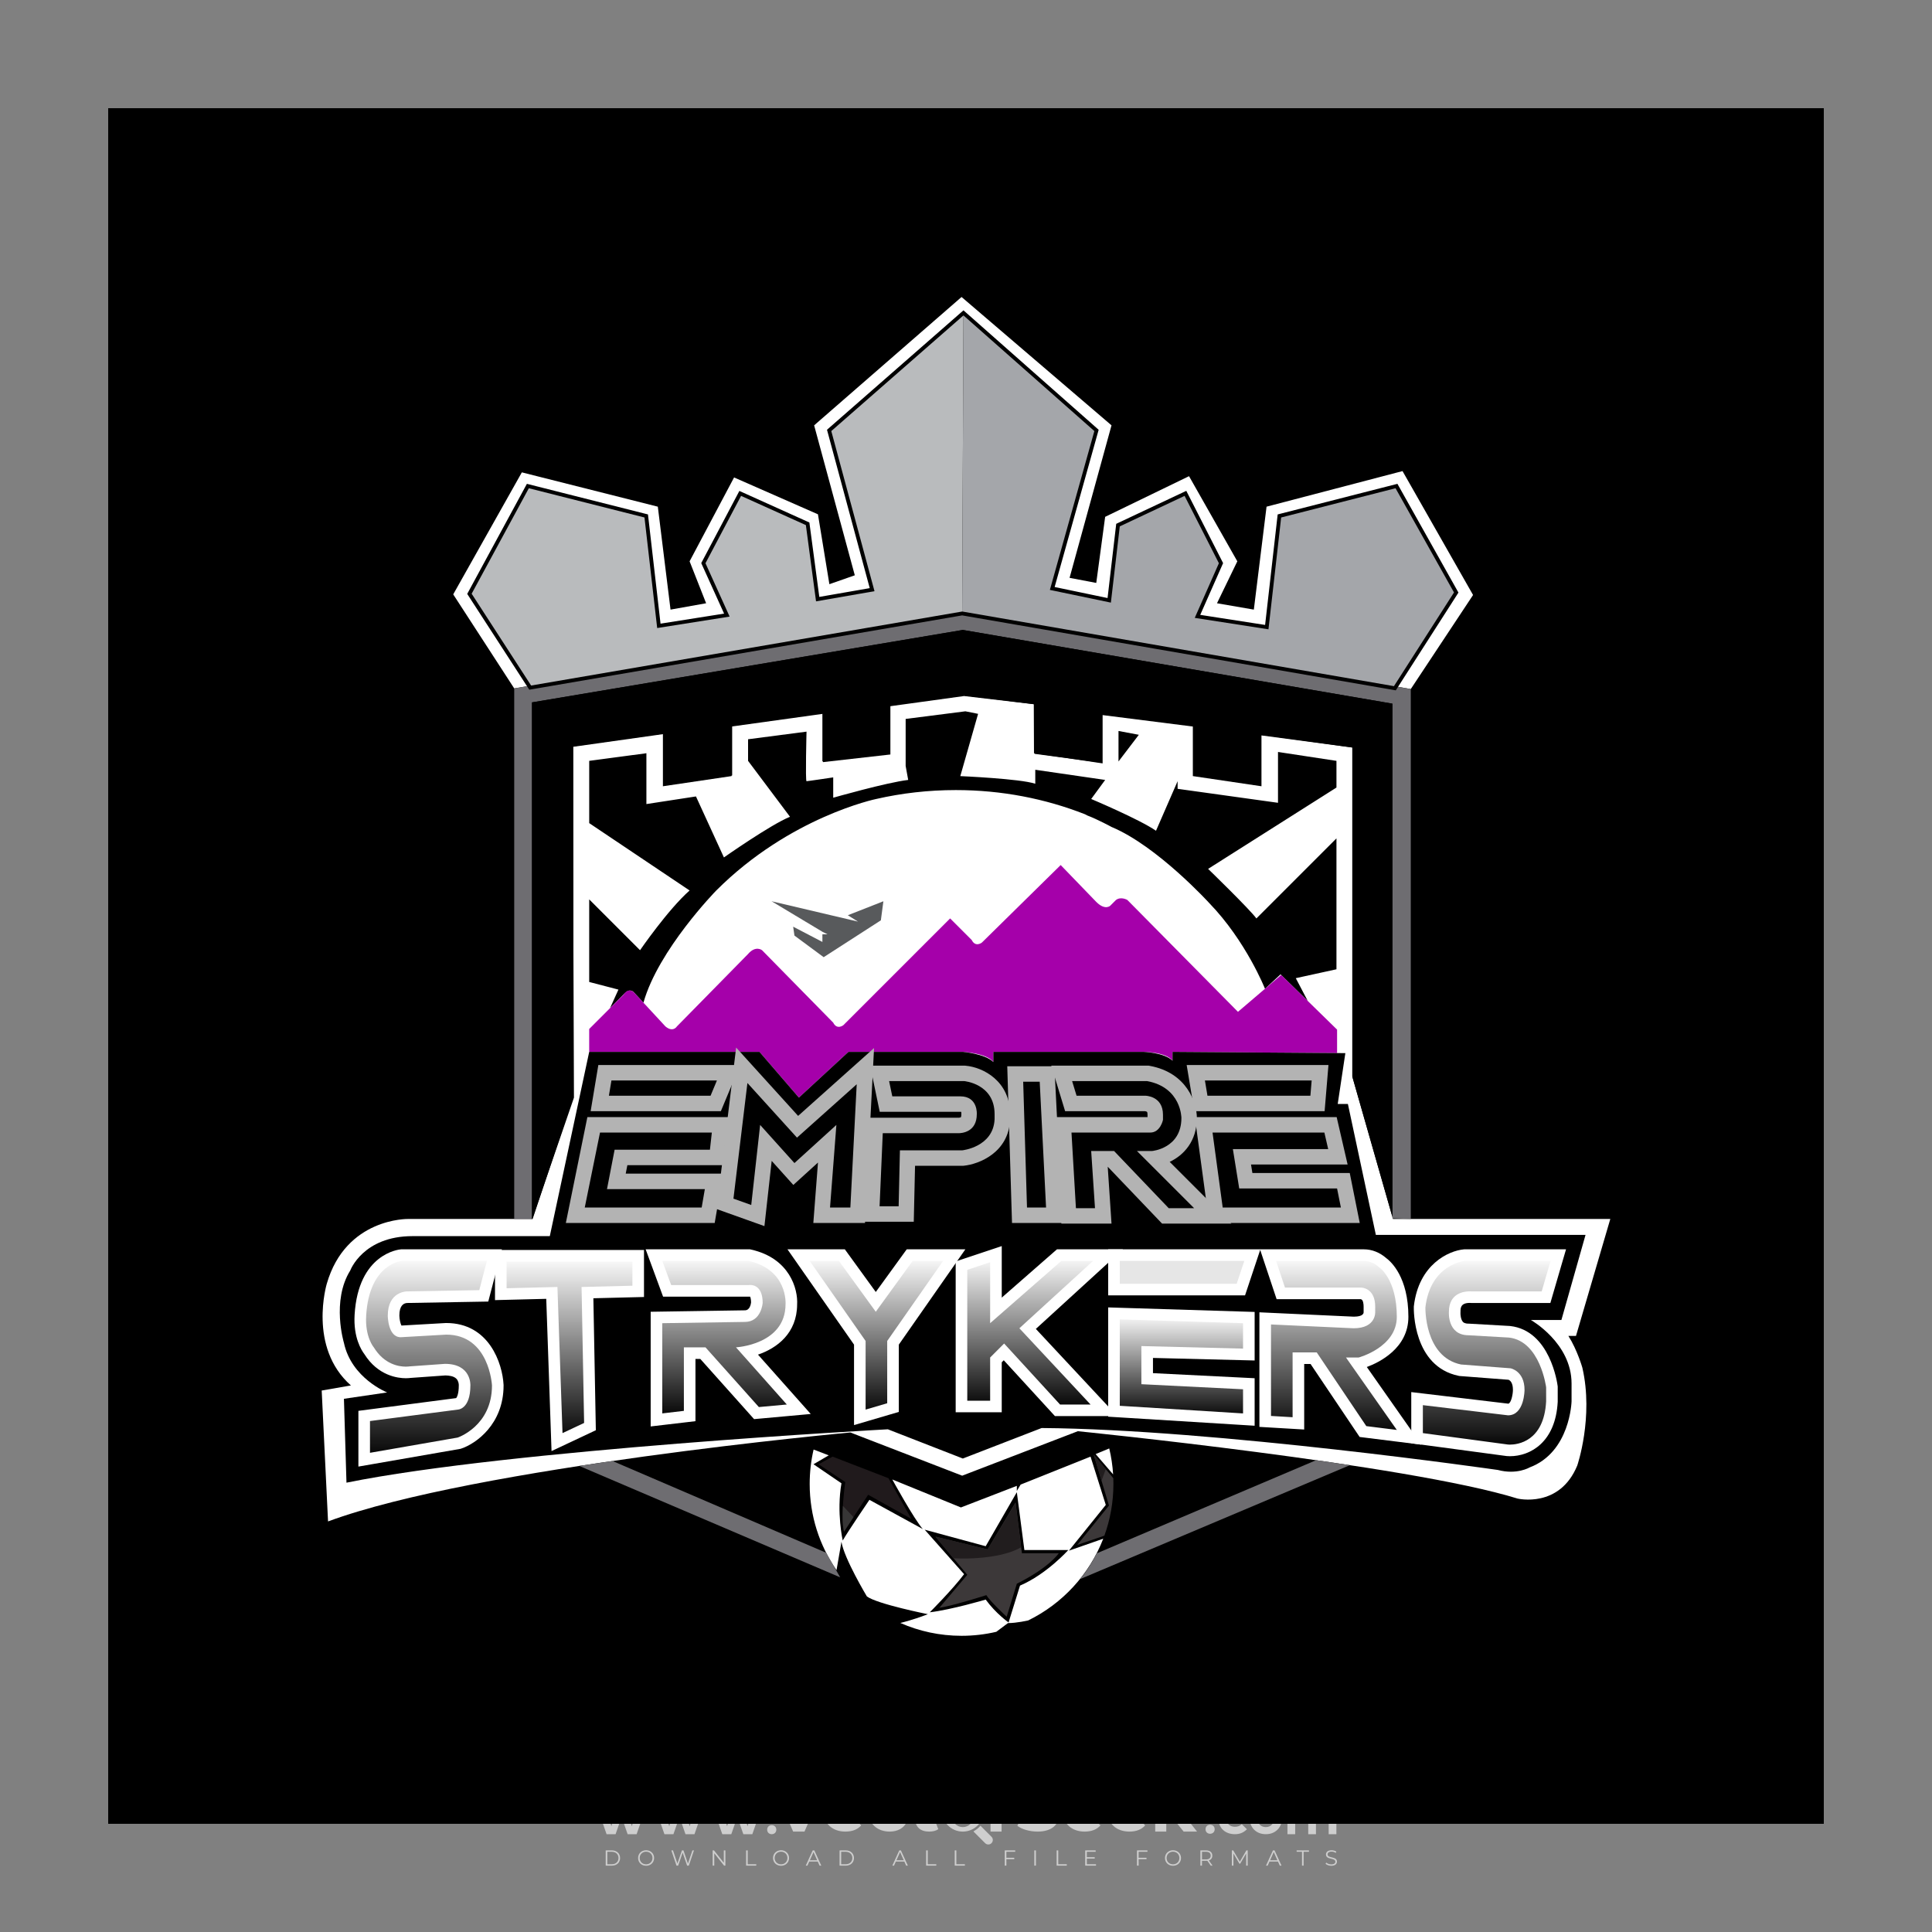 <?xml version="1.0" encoding="iso-8859-1"?>
<!-- Generator: Adobe Illustrator 27.0.0, SVG Export Plug-In . SVG Version: 6.00 Build 0)  -->
<svg version="1.1" id="Layer_1" xmlns="http://www.w3.org/2000/svg" xmlns:xlink="http://www.w3.org/1999/xlink" x="0px" y="0px"
	 viewBox="0 0 500 500" style="enable-background:new 0 0 500 500;" xml:space="preserve">
<rect x="0" y="0" width="500" height="500" fill="#808080" stroke="none"/>
<g id="watermark_1_">
	<g>
		<g id="watermark" style="opacity:0.61;">
			<g>
				<g>
					<g>
						<g>
							<polygon style="fill:#FFFFFF;" points="213.765,461.172 208.204,474.017 205.268,474.017 199.726,461.172 202.938,461.172 
								206.846,470.347 210.81,461.172 							"/>
						</g>
						<g>
							<path style="fill:#FFFFFF;" d="M223.507,469.741h-7.469c0.275,1.23,1.321,1.982,2.826,1.982c1.046,0,1.798-0.312,2.477-0.954
								l1.523,1.651c-0.917,1.046-2.294,1.597-4.074,1.597c-3.413,0-5.634-2.147-5.634-5.083c0-2.954,2.257-5.083,5.267-5.083
								c2.899,0,5.138,1.945,5.138,5.12C223.562,469.191,223.526,469.503,223.507,469.741 M216.002,468.071h4.863
								c-0.202-1.248-1.138-2.055-2.422-2.055C217.139,466.016,216.204,466.805,216.002,468.071"/>
						</g>
						<g>
							<path style="fill:#FFFFFF;" d="M224.735,468.934c0-2.973,2.294-5.083,5.505-5.083c2.074,0,3.707,0.899,4.423,2.514
								l-2.22,1.193c-0.532-0.936-1.321-1.358-2.221-1.358c-1.45,0-2.587,1.009-2.587,2.734c0,1.725,1.138,2.734,2.587,2.734
								c0.899,0,1.688-0.404,2.221-1.358l2.22,1.211c-0.716,1.578-2.349,2.495-4.423,2.495
								C227.029,474.017,224.735,471.907,224.735,468.934"/>
						</g>
						<g>
							<path style="fill:#FFFFFF;" d="M242.828,473.393c-0.587,0.422-1.45,0.624-2.331,0.624c-2.33,0-3.688-1.193-3.688-3.542
								v-4.055h-1.523v-2.202h1.523v-2.404h2.863v2.404h2.459v2.202h-2.459v4.019c0,0.844,0.458,1.303,1.229,1.303
								c0.422,0,0.844-0.128,1.156-0.367L242.828,473.393z"/>
						</g>
					</g>
					<g>
						<path style="fill:#FFFFFF;" d="M262.474,463.997v2.643c-0.238-0.018-0.422-0.037-0.642-0.037
							c-1.578,0-2.624,0.862-2.624,2.753v4.661h-2.863v-9.873h2.734v1.303C259.776,464.493,260.951,463.997,262.474,463.997"/>
					</g>
					<g>
						<path style="fill:#FFFFFF;" d="M263.299,472.53l1.009-2.239c1.083,0.789,2.697,1.339,4.239,1.339
							c1.762,0,2.477-0.587,2.477-1.376c0-2.404-7.469-0.752-7.469-5.524c0-2.184,1.762-4,5.413-4c1.615,0,3.267,0.385,4.459,1.138
							l-0.918,2.257c-1.193-0.679-2.422-1.009-3.56-1.009c-1.761,0-2.44,0.66-2.44,1.468c0,2.367,7.468,0.734,7.468,5.45
							c0,2.147-1.78,3.982-5.45,3.982C266.492,474.017,264.437,473.411,263.299,472.53"/>
					</g>
					<g>
						<path style="fill:#FFFFFF;" d="M285.428,469.741h-7.469c0.275,1.23,1.321,1.982,2.826,1.982c1.046,0,1.798-0.312,2.477-0.954
							l1.523,1.651c-0.918,1.046-2.294,1.597-4.074,1.597c-3.413,0-5.634-2.147-5.634-5.083c0-2.954,2.257-5.083,5.267-5.083
							c2.9,0,5.138,1.945,5.138,5.12C285.484,469.191,285.447,469.503,285.428,469.741 M277.923,468.071h4.863
							c-0.202-1.248-1.138-2.055-2.422-2.055C279.061,466.016,278.125,466.805,277.923,468.071"/>
					</g>
					<g>
						<path style="fill:#FFFFFF;" d="M297.007,469.741h-7.469c0.275,1.23,1.321,1.982,2.826,1.982c1.046,0,1.798-0.312,2.477-0.954
							l1.523,1.651c-0.918,1.046-2.294,1.597-4.074,1.597c-3.413,0-5.634-2.147-5.634-5.083c0-2.954,2.257-5.083,5.267-5.083
							c2.899,0,5.138,1.945,5.138,5.12C297.062,469.191,297.025,469.503,297.007,469.741 M289.501,468.071h4.863
							c-0.202-1.248-1.138-2.055-2.422-2.055C290.639,466.016,289.703,466.805,289.501,468.071"/>
					</g>
					<g>
						<polygon style="fill:#FFFFFF;" points="303.208,470.145 301.831,471.503 301.831,474.017 298.969,474.017 298.969,460.401 
							301.831,460.401 301.831,468.108 306.016,464.144 309.429,464.144 305.318,468.328 309.796,474.017 306.327,474.017 						"/>
					</g>
					<g>
						<path style="fill:#FFFFFF;" d="M256.601,475.359L256.601,475.359l-2.86-2.86c-0.435,0.508-0.953,0.943-1.534,1.284
							c-0.092,0.069-0.186,0.136-0.283,0.199l3.027,3.027c0.456,0.456,1.195,0.456,1.65,0
							C257.057,476.554,257.057,475.815,256.601,475.359"/>
					</g>
					<g>
						<path style="fill:#FFFFFF;" d="M249.984,463.244c0.221-0.173,0.495-0.281,0.797-0.281c0.042,0,0.083,0.002,0.124,0.006
							c-0.214-0.156-0.478-0.249-0.764-0.249c-0.395,0-0.744,0.18-0.981,0.458c-0.051,0-0.1,0.006-0.151,0.008
							c0.039-0.077,0.064-0.162,0.064-0.255c0-0.234-0.143-0.434-0.346-0.519c0.087,0.126,0.138,0.279,0.138,0.445
							c0,0.122-0.031,0.237-0.081,0.341c-2.811,0.201-5.03,2.539-5.03,5.4c0,2.993,2.426,5.42,5.42,5.42
							c2.993,0,5.42-2.426,5.42-5.42C254.595,465.879,252.593,463.635,249.984,463.244 M247.983,464.656
							c0.435,0,0.844,0.112,1.199,0.309c0.374-0.245,0.82-0.387,1.299-0.387c0.711,0,1.348,0.312,1.784,0.806
							c-0.435-0.379-1.004-0.61-1.627-0.61c-0.449,0-0.87,0.12-1.234,0.329c-0.079,0.046-0.156,0.096-0.229,0.15
							c-0.065-0.048-0.133-0.093-0.204-0.134c-0.369-0.219-0.8-0.344-1.26-0.344c-0.3,0-0.588,0.054-0.854,0.152
							C247.196,464.754,247.578,464.656,247.983,464.656 M251.772,469.098c0.115,0.305,0.181,0.634,0.181,0.979
							c0,1.534-1.244,2.777-2.778,2.777c-1.534,0-2.777-1.243-2.777-2.777c0-0.345,0.066-0.674,0.181-0.979
							c-0.62-0.382-1.035-1.064-1.035-1.846c0-1.197,0.971-2.168,2.168-2.168c0.565,0,1.078,0.218,1.463,0.572
							c0.386-0.354,0.899-0.572,1.464-0.572c1.197,0,2.168,0.971,2.168,2.168C252.807,468.034,252.392,468.716,251.772,469.098"/>
					</g>
					<g>
						<path style="fill:#FFFFFF;" d="M251.666,467.061c0,0.497-0.404,0.901-0.901,0.901c-0.497,0-0.901-0.404-0.901-0.901
							s0.404-0.901,0.901-0.901c0.101,0,0.197,0.017,0.287,0.047c-0.03,0.062-0.045,0.132-0.045,0.204
							c0,0.273,0.221,0.494,0.494,0.494c0.05,0,0.099-0.008,0.146-0.022C251.66,466.941,251.666,467,251.666,467.061"/>
					</g>
					<g>
						<path style="fill:#FFFFFF;" d="M248.255,467.061c0,0.376-0.305,0.681-0.681,0.681c-0.376,0-0.681-0.305-0.681-0.681
							s0.305-0.681,0.681-0.681c0.076,0,0.149,0.013,0.217,0.035c-0.023,0.047-0.034,0.1-0.034,0.155
							c0,0.206,0.167,0.374,0.374,0.374c0.038,0,0.075-0.006,0.11-0.017C248.25,466.97,248.255,467.015,248.255,467.061"/>
					</g>
					<g>
						<g>
							<g>
								<rect x="242.908" y="467.83" style="fill:#FFFFFF;" width="0.616" height="0.616"/>
							</g>
							<g>
								<rect x="254.827" y="467.83" style="fill:#FFFFFF;" width="0.616" height="0.616"/>
							</g>
							<g>
								<path style="fill:#FFFFFF;" d="M255.205,468.082h-0.14c0-3.248-2.642-5.89-5.89-5.89c-3.248,0-5.89,2.642-5.89,5.89h-0.14
									c0-1.611,0.627-3.125,1.766-4.264c1.139-1.139,2.653-1.766,4.264-1.766c1.611,0,3.125,0.627,4.264,1.766
									C254.578,464.957,255.205,466.471,255.205,468.082"/>
							</g>
						</g>
						<g>
							<rect x="248.868" y="461.814" style="fill:#FFFFFF;" width="0.616" height="0.616"/>
						</g>
						<g>
							<rect x="244.95" y="462.052" style="fill:#FFFFFF;" width="8.45" height="0.14"/>
						</g>
						<g>
							<path style="fill:#FFFFFF;" d="M245.174,462.15c0,0.108-0.088,0.196-0.196,0.196c-0.108,0-0.196-0.088-0.196-0.196
								c0-0.108,0.088-0.196,0.196-0.196C245.086,461.954,245.174,462.042,245.174,462.15"/>
						</g>
						<g>
							<path style="fill:#FFFFFF;" d="M253.596,462.15c0,0.108-0.088,0.196-0.196,0.196c-0.108,0-0.196-0.088-0.196-0.196
								c0-0.108,0.088-0.196,0.196-0.196C253.509,461.954,253.596,462.042,253.596,462.15"/>
						</g>
					</g>
				</g>
				<g>
					<path style="fill:#FFFFFF;" d="M314.356,473.409c0,1.559-2.364,1.559-2.364,0C311.993,471.851,314.356,471.851,314.356,473.409
						z"/>
				</g>
				<g>
					<g>
						<g>
							<path style="fill:#FFFFFF;" d="M161.739,466.549l1.772,6.088l1.855-6.088h2.215l-2.823,8.14h-2.33l-0.837-2.396l-0.722-2.708
								l-0.722,2.708l-0.837,2.396h-2.33l-2.839-8.14h2.231l1.855,6.088l1.756-6.088H161.739z"/>
						</g>
						<g>
							<path style="fill:#FFFFFF;" d="M176.713,466.549l1.772,6.088l1.855-6.088h2.215l-2.823,8.14h-2.33l-0.837-2.396l-0.722-2.708
								l-0.722,2.708l-0.837,2.396h-2.33l-2.839-8.14h2.231l1.855,6.088l1.756-6.088H176.713z"/>
						</g>
						<g>
							<path style="fill:#FFFFFF;" d="M191.687,466.549l1.772,6.088l1.855-6.088h2.215l-2.823,8.14h-2.33l-0.837-2.396l-0.722-2.708
								l-0.722,2.708l-0.837,2.396h-2.33l-2.839-8.14h2.231l1.855,6.088l1.756-6.088H191.687z"/>
						</g>
					</g>
					<g>
						<path style="fill:#FFFFFF;" d="M200.908,473.52c0,1.559-2.364,1.559-2.364,0C198.545,471.962,200.908,471.962,200.908,473.52z
							"/>
					</g>
					<g>
						<path style="fill:#FFFFFF;" d="M322.71,473.409c-0.935,0.919-1.919,1.28-3.117,1.28c-2.346,0-4.3-1.411-4.3-4.282
							s1.953-4.284,4.3-4.284c1.149,0,2.035,0.329,2.921,1.199l-1.264,1.329c-0.476-0.428-1.066-0.64-1.623-0.64
							c-1.346,0-2.33,0.985-2.33,2.396c0,1.542,1.05,2.362,2.297,2.362c0.64,0,1.28-0.18,1.772-0.672L322.71,473.409z"/>
					</g>
					<g>
						<path style="fill:#FFFFFF;" d="M331.805,470.472c0,2.33-1.591,4.217-4.217,4.217c-2.626,0-4.201-1.887-4.201-4.217
							c0-2.314,1.609-4.217,4.185-4.217C330.149,466.255,331.805,468.158,331.805,470.472z M325.389,470.472
							c0,1.231,0.739,2.38,2.199,2.38c1.46,0,2.199-1.149,2.199-2.38c0-1.215-0.854-2.396-2.199-2.396
							C326.144,468.077,325.389,469.258,325.389,470.472z"/>
					</g>
					<g>
						<path style="fill:#FFFFFF;" d="M338.572,474.689v-4.332c0-1.068-0.559-2.035-1.658-2.035c-1.082,0-1.722,0.967-1.722,2.035
							v4.332h-2.003v-8.107h1.855l0.148,0.985c0.426-0.82,1.362-1.116,2.133-1.116c0.969,0,1.937,0.394,2.396,1.51
							c0.723-1.149,1.658-1.478,2.708-1.478c2.297,0,3.43,1.412,3.43,3.84v4.365h-2.003v-4.365c0-1.066-0.442-1.97-1.526-1.97
							c-1.082,0-1.756,0.935-1.756,2.003v4.332H338.572z"/>
					</g>
				</g>
			</g>
		</g>
		<g style="opacity:0.61;">
			<g>
				<g>
					<path style="fill:#FFFFFF;" d="M345.988,431.299c-0.006-1.224-0.959-2.121-2.189-2.14c-0.924-0.014-0.832,0.12-0.834-0.867
						c-0.003-1.097-0.007-2.194,0.003-3.292c0.003-0.379-0.112-0.691-0.362-0.976c-2.342-2.668-4.678-5.342-7.019-8.011
						c-0.12-0.137-0.275-0.244-0.414-0.366c-6.214,0-12.427,0-18.641,0c-0.794,0.293-1.14,0.868-1.138,1.709
						c0.01,3.748,0.004,7.496,0.004,11.243c0,0.556-0.003,0.589-0.55,0.551c-1.497-0.102-2.516,0.986-2.497,2.492
						c0.044,3.476,0.013,6.953,0.014,10.429c0.001,1.58,0.867,2.443,2.45,2.449c0.582,0.002,0.582,0.002,0.582,0.6
						c0,2.219-0.001,4.438,0.001,6.657c0.001,1.192,0.58,1.771,1.768,1.771c8.013,0.001,16.027,0.001,24.04,0
						c1.168,0,1.755-0.583,1.757-1.745c0.002-2.256,0-4.512,0.001-6.768c0-0.512,0.002-0.511,0.52-0.515
						c0.271-0.002,0.541,0.008,0.809-0.058c0.996-0.246,1.69-1.044,1.694-2.069C346.003,438.696,346.005,434.997,345.988,431.299z
						 M317.537,417.162c5.337,0,10.674,0,16.01,0c0.548,0,0.554,0.007,0.554,0.561c0.001,2.243-0.001,4.486,0.001,6.73
						c0.001,0.811,0.249,1.059,1.06,1.059c1.91,0.001,3.821,0,5.731,0.001c0.458,0,0.479,0.021,0.481,0.483
						c0.003,0.887,0.002,1.775,0,2.662c-0.001,0.477-0.024,0.498-0.504,0.499c-3.895,0.001-7.79,0-11.684,0
						c-3.882,0-7.765,0-11.647,0c-0.55,0-0.552-0.001-0.552-0.561c-0.001-3.624-0.001-7.247,0-10.871
						C316.987,417.166,316.991,417.162,317.537,417.162z M340.822,451.579c-3.883,0.001-7.766,0-11.65,0c-3.871,0-7.742,0-11.613,0
						c-0.572,0-0.574-0.002-0.574-0.579c-0.001-1.997-0.001-3.994,0.001-5.991c0-0.464,0.023-0.486,0.478-0.487
						c7.803-0.001,15.607-0.001,23.41,0c0.478,0,0.499,0.02,0.499,0.503c0.002,1.997,0.001,3.994,0,5.991
						C341.375,451.574,341.37,451.579,340.822,451.579z"/>
				</g>
				<g>
					<g>
						<rect x="327.418" y="417.053" style="fill:#FFFFFF;" width="1.757" height="1.054"/>
					</g>
					<g>
						<rect x="325.662" y="418.107" style="fill:#FFFFFF;" width="1.757" height="1.054"/>
					</g>
					<g>
						<rect x="327.418" y="419.161" style="fill:#FFFFFF;" width="1.757" height="1.054"/>
					</g>
					<g>
						<rect x="325.662" y="420.215" style="fill:#FFFFFF;" width="1.757" height="1.054"/>
					</g>
					<g>
						<rect x="327.418" y="421.269" style="fill:#FFFFFF;" width="1.757" height="1.054"/>
					</g>
					<g>
						<rect x="325.662" y="422.323" style="fill:#FFFFFF;" width="1.757" height="1.054"/>
					</g>
					<g>
						<rect x="327.418" y="423.378" style="fill:#FFFFFF;" width="1.757" height="1.054"/>
					</g>
					<g>
						<rect x="325.662" y="424.432" style="fill:#FFFFFF;" width="1.757" height="1.054"/>
					</g>
					<g>
						<rect x="327.418" y="425.486" style="fill:#FFFFFF;" width="1.757" height="1.054"/>
					</g>
					<g>
						<rect x="325.662" y="426.54" style="fill:#FFFFFF;" width="1.757" height="1.054"/>
					</g>
					<g>
						<rect x="327.418" y="427.594" style="fill:#FFFFFF;" width="1.757" height="1.054"/>
					</g>
					<g>
						<rect x="325.662" y="428.648" style="fill:#FFFFFF;" width="1.757" height="1.054"/>
					</g>
				</g>
			</g>
			<g>
				<path style="fill:#FFFFFF;" d="M187.637,431.299c-0.006-1.224-0.959-2.121-2.189-2.14c-0.924-0.014-0.832,0.12-0.834-0.867
					c-0.003-1.097-0.007-2.194,0.003-3.292c0.003-0.379-0.112-0.691-0.362-0.976c-2.342-2.668-4.678-5.342-7.019-8.011
					c-0.12-0.137-0.275-0.244-0.414-0.366c-6.214,0-12.427,0-18.641,0c-0.794,0.293-1.14,0.868-1.138,1.709
					c0.01,3.748,0.004,7.496,0.004,11.243c0,0.556-0.003,0.589-0.55,0.551c-1.497-0.102-2.516,0.986-2.497,2.492
					c0.044,3.476,0.013,6.953,0.014,10.429c0.001,1.58,0.867,2.443,2.45,2.449c0.582,0.002,0.582,0.002,0.582,0.6
					c0,2.219-0.001,4.438,0.001,6.657c0.001,1.192,0.58,1.771,1.768,1.771c8.013,0.001,16.027,0.001,24.04,0
					c1.168,0,1.755-0.583,1.757-1.745c0.002-2.256,0-4.512,0.001-6.768c0-0.512,0.002-0.511,0.52-0.515
					c0.271-0.002,0.541,0.008,0.809-0.058c0.996-0.246,1.69-1.044,1.694-2.069C187.652,438.696,187.655,434.997,187.637,431.299z
					 M159.187,417.162c5.337,0,10.674,0,16.01,0c0.548,0,0.554,0.007,0.554,0.561c0.001,2.243-0.001,4.486,0.001,6.73
					c0.001,0.811,0.249,1.059,1.06,1.059c1.91,0.001,3.821,0,5.731,0.001c0.458,0,0.479,0.021,0.481,0.483
					c0.003,0.887,0.002,1.775,0,2.662c-0.001,0.477-0.024,0.498-0.504,0.499c-3.895,0.001-7.79,0-11.684,0
					c-3.882,0-7.765,0-11.647,0c-0.55,0-0.552-0.001-0.552-0.561c-0.001-3.624-0.001-7.247,0-10.871
					C158.636,417.166,158.64,417.162,159.187,417.162z M182.472,451.579c-3.883,0.001-7.766,0-11.65,0c-3.871,0-7.742,0-11.613,0
					c-0.572,0-0.574-0.002-0.574-0.579c-0.001-1.997-0.001-3.994,0.001-5.991c0-0.464,0.023-0.486,0.478-0.487
					c7.803-0.001,15.607-0.001,23.41,0c0.478,0,0.499,0.02,0.499,0.503c0.002,1.997,0.001,3.994,0,5.991
					C183.024,451.574,183.019,451.579,182.472,451.579z"/>
			</g>
			<g>
				<path style="fill:#FFFFFF;" d="M159.779,440.669v-7.897h2.779c0.375,0,0.726,0.061,1.053,0.182
					c0.327,0.121,0.612,0.292,0.855,0.513c0.242,0.221,0.434,0.483,0.573,0.789c0.14,0.305,0.21,0.642,0.21,1.009
					c0,0.375-0.07,0.715-0.21,1.02c-0.14,0.305-0.331,0.568-0.573,0.789c-0.243,0.221-0.528,0.392-0.855,0.513
					c-0.327,0.121-0.678,0.182-1.053,0.182h-1.29v2.901H159.779z M162.58,436.356c0.39,0,0.684-0.111,0.882-0.331
					c0.199-0.22,0.298-0.474,0.298-0.761c0-0.14-0.024-0.276-0.072-0.408c-0.048-0.132-0.121-0.248-0.221-0.347
					c-0.099-0.099-0.223-0.178-0.37-0.237c-0.147-0.059-0.32-0.089-0.518-0.089h-1.312v2.173H162.58z"/>
				<path style="fill:#FFFFFF;" d="M166.308,432.771h1.731l3.177,5.294h0.088l-0.088-1.522v-3.772h1.478v7.897h-1.566l-3.353-5.592
					h-0.088l0.088,1.522v4.07h-1.467V432.771z"/>
				<path style="fill:#FFFFFF;" d="M177.922,436.334h3.872c0.022,0.089,0.04,0.195,0.055,0.32c0.014,0.125,0.022,0.25,0.022,0.375
					c0,0.507-0.077,0.985-0.231,1.434c-0.154,0.449-0.397,0.849-0.728,1.202c-0.353,0.375-0.776,0.666-1.268,0.871
					c-0.493,0.206-1.055,0.309-1.688,0.309c-0.574,0-1.114-0.103-1.622-0.309c-0.507-0.206-0.948-0.492-1.323-0.86
					c-0.375-0.367-0.673-0.803-0.894-1.307c-0.221-0.504-0.331-1.053-0.331-1.649c0-0.595,0.11-1.145,0.331-1.649
					c0.221-0.504,0.518-0.939,0.894-1.307c0.375-0.367,0.816-0.654,1.323-0.86c0.507-0.206,1.048-0.309,1.622-0.309
					c0.64,0,1.211,0.11,1.715,0.331c0.504,0.221,0.935,0.526,1.296,0.915l-1.025,1.004c-0.258-0.272-0.544-0.48-0.861-0.623
					c-0.316-0.143-0.695-0.215-1.136-0.215c-0.361,0-0.703,0.065-1.026,0.193c-0.324,0.129-0.607,0.311-0.85,0.546
					c-0.242,0.235-0.436,0.52-0.579,0.855c-0.143,0.335-0.215,0.708-0.215,1.119c0,0.412,0.072,0.785,0.215,1.12
					c0.143,0.335,0.338,0.62,0.584,0.855c0.246,0.235,0.531,0.418,0.855,0.546c0.323,0.129,0.669,0.193,1.037,0.193
					c0.419,0,0.773-0.061,1.064-0.182c0.29-0.121,0.538-0.278,0.744-0.469c0.148-0.132,0.275-0.3,0.381-0.502
					c0.106-0.202,0.189-0.428,0.248-0.678h-2.482V436.334z"/>
			</g>
			<g>
				<path style="fill:#FFFFFF;" d="M224.019,431.299c-0.006-1.224-0.959-2.121-2.189-2.14c-0.924-0.014-0.832,0.12-0.834-0.867
					c-0.003-1.097-0.007-2.194,0.003-3.292c0.003-0.379-0.112-0.691-0.362-0.976c-2.342-2.668-4.678-5.342-7.019-8.011
					c-0.12-0.137-0.275-0.244-0.414-0.366c-6.214,0-12.427,0-18.641,0c-0.794,0.293-1.14,0.868-1.138,1.709
					c0.01,3.748,0.004,7.496,0.004,11.243c0,0.556-0.003,0.589-0.55,0.551c-1.497-0.102-2.516,0.986-2.497,2.492
					c0.044,3.476,0.013,6.953,0.014,10.429c0.001,1.58,0.867,2.443,2.45,2.449c0.582,0.002,0.582,0.002,0.582,0.6
					c0,2.219-0.001,4.438,0.001,6.657c0.001,1.192,0.58,1.771,1.768,1.771c8.013,0.001,16.027,0.001,24.04,0
					c1.168,0,1.755-0.583,1.757-1.745c0.002-2.256,0-4.512,0.001-6.768c0-0.512,0.002-0.511,0.52-0.515
					c0.271-0.002,0.541,0.008,0.809-0.058c0.997-0.246,1.69-1.044,1.694-2.069C224.034,438.696,224.036,434.997,224.019,431.299z
					 M195.568,417.162c5.337,0,10.674,0,16.01,0c0.548,0,0.554,0.007,0.554,0.561c0.001,2.243-0.001,4.486,0.001,6.73
					c0.001,0.811,0.249,1.059,1.06,1.059c1.91,0.001,3.821,0,5.731,0.001c0.458,0,0.479,0.021,0.481,0.483
					c0.003,0.887,0.002,1.775,0,2.662c-0.001,0.477-0.024,0.498-0.504,0.499c-3.895,0.001-7.79,0-11.684,0
					c-3.882,0-7.765,0-11.647,0c-0.55,0-0.552-0.001-0.552-0.561c-0.001-3.624-0.001-7.247,0-10.871
					C195.018,417.166,195.022,417.162,195.568,417.162z M218.854,451.579c-3.883,0.001-7.766,0-11.65,0c-3.871,0-7.742,0-11.613,0
					c-0.572,0-0.574-0.002-0.574-0.579c-0.001-1.997-0.001-3.994,0.001-5.991c0-0.464,0.023-0.486,0.478-0.487
					c7.803-0.001,15.607-0.001,23.41,0c0.478,0,0.499,0.02,0.499,0.503c0.002,1.997,0.001,3.994,0,5.991
					C219.406,451.574,219.401,451.579,218.854,451.579z"/>
			</g>
			<g>
				<path style="fill:#FFFFFF;" d="M205.111,432.771h1.699l2.967,7.897h-1.644l-0.651-1.886h-3.044l-0.651,1.886h-1.643
					L205.111,432.771z M206.997,437.415l-0.706-1.974l-0.287-0.96h-0.088l-0.287,0.96l-0.706,1.974H206.997z"/>
				<path style="fill:#FFFFFF;" d="M211.331,434.536c-0.125,0-0.245-0.024-0.359-0.072c-0.114-0.048-0.213-0.114-0.298-0.199
					c-0.084-0.084-0.151-0.182-0.198-0.292c-0.048-0.11-0.072-0.232-0.072-0.364s0.024-0.254,0.072-0.364
					c0.048-0.11,0.114-0.208,0.198-0.292c0.084-0.084,0.184-0.151,0.298-0.198c0.114-0.048,0.233-0.072,0.359-0.072
					c0.257,0,0.478,0.09,0.662,0.27c0.184,0.181,0.276,0.399,0.276,0.656s-0.092,0.476-0.276,0.656
					C211.809,434.446,211.589,434.536,211.331,434.536z M210.615,440.669v-5.404h1.445v5.404H210.615z"/>
			</g>
			<g>
				<path style="fill:#FFFFFF;" d="M261.044,431.299c-0.006-1.224-0.959-2.121-2.189-2.14c-0.924-0.014-0.832,0.12-0.834-0.867
					c-0.003-1.097-0.007-2.194,0.003-3.292c0.003-0.379-0.112-0.691-0.362-0.976c-2.342-2.668-4.678-5.342-7.019-8.011
					c-0.12-0.137-0.275-0.244-0.414-0.366c-6.214,0-12.427,0-18.641,0c-0.794,0.293-1.14,0.868-1.138,1.709
					c0.01,3.748,0.004,7.496,0.004,11.243c0,0.556-0.003,0.589-0.55,0.551c-1.497-0.102-2.516,0.986-2.497,2.492
					c0.044,3.476,0.013,6.953,0.014,10.429c0.001,1.58,0.867,2.443,2.45,2.449c0.582,0.002,0.582,0.002,0.582,0.6
					c0,2.219-0.001,4.438,0.001,6.657c0.001,1.192,0.58,1.771,1.768,1.771c8.013,0.001,16.027,0.001,24.04,0
					c1.168,0,1.755-0.583,1.757-1.745c0.002-2.256,0-4.512,0.001-6.768c0-0.512,0.002-0.511,0.52-0.515
					c0.271-0.002,0.541,0.008,0.809-0.058c0.996-0.246,1.69-1.044,1.694-2.069C261.059,438.696,261.061,434.997,261.044,431.299z
					 M232.593,417.162c5.337,0,10.674,0,16.01,0c0.548,0,0.554,0.007,0.554,0.561c0.001,2.243-0.001,4.486,0.001,6.73
					c0.001,0.811,0.249,1.059,1.06,1.059c1.91,0.001,3.821,0,5.731,0.001c0.458,0,0.479,0.021,0.481,0.483
					c0.003,0.887,0.002,1.775,0,2.662c-0.001,0.477-0.024,0.498-0.504,0.499c-3.895,0.001-7.79,0-11.684,0
					c-3.882,0-7.765,0-11.647,0c-0.55,0-0.552-0.001-0.552-0.561c-0.001-3.624-0.001-7.247,0-10.871
					C232.042,417.166,232.047,417.162,232.593,417.162z M255.878,451.579c-3.883,0.001-7.766,0-11.65,0c-3.871,0-7.742,0-11.613,0
					c-0.572,0-0.574-0.002-0.574-0.579c-0.001-1.997-0.001-3.994,0.001-5.991c0-0.464,0.023-0.486,0.478-0.487
					c7.803-0.001,15.607-0.001,23.41,0c0.478,0,0.499,0.02,0.499,0.503c0.002,1.997,0.001,3.994,0,5.991
					C256.431,451.574,256.426,451.579,255.878,451.579z"/>
			</g>
			<g>
				<path style="fill:#FFFFFF;" d="M236.361,440.845c-0.338,0-0.662-0.048-0.971-0.143c-0.309-0.095-0.592-0.239-0.849-0.43
					c-0.257-0.191-0.481-0.425-0.673-0.7c-0.191-0.276-0.342-0.597-0.452-0.965l1.401-0.551c0.103,0.397,0.283,0.726,0.54,0.987
					c0.257,0.261,0.596,0.392,1.015,0.392c0.154,0,0.303-0.02,0.447-0.061c0.143-0.04,0.272-0.099,0.386-0.176
					s0.204-0.175,0.27-0.292c0.066-0.118,0.099-0.254,0.099-0.408c0-0.147-0.026-0.279-0.077-0.397
					c-0.051-0.117-0.138-0.227-0.259-0.331c-0.121-0.103-0.28-0.202-0.475-0.298c-0.195-0.095-0.435-0.195-0.722-0.298l-0.485-0.176
					c-0.213-0.073-0.429-0.173-0.645-0.298c-0.217-0.125-0.413-0.276-0.59-0.452c-0.177-0.176-0.322-0.384-0.436-0.623
					c-0.114-0.239-0.171-0.509-0.171-0.81c0-0.309,0.06-0.597,0.182-0.866c0.121-0.268,0.294-0.503,0.518-0.706
					c0.224-0.202,0.492-0.36,0.805-0.474s0.66-0.171,1.042-0.171c0.397,0,0.74,0.053,1.031,0.16
					c0.291,0.107,0.537,0.243,0.739,0.408c0.202,0.165,0.366,0.348,0.491,0.546c0.125,0.199,0.217,0.386,0.276,0.563l-1.312,0.551
					c-0.074-0.221-0.208-0.419-0.402-0.596c-0.195-0.176-0.462-0.265-0.8-0.265c-0.324,0-0.592,0.075-0.805,0.226
					c-0.213,0.151-0.32,0.348-0.32,0.59c0,0.235,0.103,0.436,0.309,0.601c0.206,0.165,0.533,0.325,0.982,0.48l0.497,0.165
					c0.316,0.111,0.605,0.237,0.866,0.381c0.261,0.143,0.485,0.314,0.673,0.513c0.187,0.199,0.331,0.425,0.43,0.678
					c0.1,0.254,0.149,0.546,0.149,0.877c0,0.412-0.083,0.767-0.248,1.064c-0.165,0.298-0.377,0.542-0.634,0.734
					c-0.258,0.191-0.548,0.335-0.872,0.43C236.986,440.797,236.67,440.845,236.361,440.845z"/>
				<path style="fill:#FFFFFF;" d="M239.516,432.771h1.61l1.633,4.754l0.287,1.015h0.088l0.309-1.015l1.699-4.754h1.61l-2.879,7.897
					h-1.566L239.516,432.771z"/>
				<path style="fill:#FFFFFF;" d="M251.097,436.334h3.871c0.022,0.089,0.04,0.195,0.055,0.32c0.015,0.125,0.023,0.25,0.023,0.375
					c0,0.507-0.078,0.985-0.232,1.434c-0.154,0.449-0.397,0.849-0.728,1.202c-0.353,0.375-0.775,0.666-1.268,0.871
					c-0.493,0.206-1.055,0.309-1.688,0.309c-0.574,0-1.114-0.103-1.621-0.309c-0.507-0.206-0.949-0.492-1.324-0.86
					c-0.375-0.367-0.673-0.803-0.894-1.307c-0.22-0.504-0.331-1.053-0.331-1.649c0-0.595,0.11-1.145,0.331-1.649
					c0.221-0.504,0.518-0.939,0.894-1.307c0.375-0.367,0.816-0.654,1.324-0.86c0.507-0.206,1.047-0.309,1.621-0.309
					c0.64,0,1.211,0.11,1.715,0.331c0.504,0.221,0.936,0.526,1.296,0.915l-1.026,1.004c-0.257-0.272-0.544-0.48-0.861-0.623
					c-0.316-0.143-0.694-0.215-1.136-0.215c-0.36,0-0.702,0.065-1.026,0.193c-0.323,0.129-0.607,0.311-0.849,0.546
					c-0.243,0.235-0.436,0.52-0.579,0.855c-0.143,0.335-0.215,0.708-0.215,1.119c0,0.412,0.072,0.785,0.215,1.12
					c0.143,0.335,0.338,0.62,0.585,0.855c0.246,0.235,0.531,0.418,0.854,0.546c0.324,0.129,0.669,0.193,1.037,0.193
					c0.419,0,0.774-0.061,1.064-0.182c0.29-0.121,0.539-0.278,0.745-0.469c0.147-0.132,0.274-0.3,0.38-0.502
					c0.107-0.202,0.189-0.428,0.248-0.678h-2.482V436.334z"/>
			</g>
			<g>
				<path style="fill:#FFFFFF;" d="M297.3,431.299c-0.006-1.224-0.959-2.121-2.189-2.14c-0.924-0.014-0.832,0.12-0.834-0.867
					c-0.003-1.097-0.007-2.194,0.003-3.292c0.003-0.379-0.112-0.691-0.362-0.976c-2.342-2.668-4.678-5.342-7.019-8.011
					c-0.12-0.137-0.275-0.244-0.414-0.366c-6.214,0-12.427,0-18.641,0c-0.794,0.293-1.14,0.868-1.138,1.709
					c0.01,3.748,0.004,7.496,0.004,11.243c0,0.556-0.003,0.589-0.55,0.551c-1.497-0.102-2.516,0.986-2.497,2.492
					c0.044,3.476,0.013,6.953,0.014,10.429c0.001,1.58,0.867,2.443,2.45,2.449c0.582,0.002,0.582,0.002,0.582,0.6
					c0,2.219-0.001,4.438,0.001,6.657c0.001,1.192,0.58,1.771,1.768,1.771c8.013,0.001,16.027,0.001,24.04,0
					c1.168,0,1.755-0.583,1.757-1.745c0.002-2.256,0-4.512,0.001-6.768c0-0.512,0.002-0.511,0.52-0.515
					c0.271-0.002,0.541,0.008,0.809-0.058c0.996-0.246,1.69-1.044,1.694-2.069C297.315,438.696,297.318,434.997,297.3,431.299z
					 M268.85,417.162c5.337,0,10.674,0,16.01,0c0.548,0,0.554,0.007,0.554,0.561c0.001,2.243-0.001,4.486,0.001,6.73
					c0.001,0.811,0.249,1.059,1.06,1.059c1.91,0.001,3.821,0,5.731,0.001c0.458,0,0.479,0.021,0.481,0.483
					c0.003,0.887,0.002,1.775,0,2.662c-0.001,0.477-0.024,0.498-0.504,0.499c-3.895,0.001-7.79,0-11.684,0
					c-3.882,0-7.765,0-11.647,0c-0.55,0-0.552-0.001-0.552-0.561c-0.001-3.624-0.001-7.247,0-10.871
					C268.299,417.166,268.303,417.162,268.85,417.162z M292.135,451.579c-3.883,0.001-7.766,0-11.65,0c-3.871,0-7.742,0-11.613,0
					c-0.572,0-0.574-0.002-0.574-0.579c-0.001-1.997-0.001-3.994,0.001-5.991c0-0.464,0.023-0.486,0.478-0.487
					c7.803-0.001,15.607-0.001,23.41,0c0.478,0,0.499,0.02,0.499,0.503c0.001,1.997,0.001,3.994,0,5.991
					C292.687,451.574,292.682,451.579,292.135,451.579z"/>
			</g>
			<g>
				<path style="fill:#FFFFFF;" d="M272.966,434.183v1.831h3.165v1.412h-3.165v1.831h3.518v1.412h-5.007v-7.897h5.007v1.412H272.966
					z"/>
				<path style="fill:#FFFFFF;" d="M277.852,440.669v-7.897h2.779c0.375,0,0.726,0.061,1.053,0.182
					c0.327,0.121,0.612,0.292,0.855,0.513c0.243,0.221,0.434,0.483,0.574,0.789c0.14,0.305,0.209,0.642,0.209,1.009
					c0,0.375-0.07,0.715-0.209,1.02c-0.14,0.305-0.331,0.568-0.574,0.789c-0.243,0.221-0.528,0.392-0.855,0.513
					c-0.327,0.121-0.678,0.182-1.053,0.182h-1.29v2.901H277.852z M280.653,436.356c0.389,0,0.684-0.111,0.882-0.331
					c0.199-0.22,0.298-0.474,0.298-0.761c0-0.14-0.024-0.276-0.072-0.408c-0.048-0.132-0.121-0.248-0.221-0.347
					c-0.099-0.099-0.222-0.178-0.37-0.237c-0.147-0.059-0.32-0.089-0.518-0.089h-1.312v2.173H280.653z"/>
				<path style="fill:#FFFFFF;" d="M286.797,440.845c-0.338,0-0.662-0.048-0.971-0.143c-0.309-0.095-0.592-0.239-0.849-0.43
					c-0.257-0.191-0.482-0.425-0.673-0.7c-0.191-0.276-0.342-0.597-0.452-0.965l1.401-0.551c0.103,0.397,0.283,0.726,0.541,0.987
					c0.257,0.261,0.595,0.392,1.015,0.392c0.154,0,0.303-0.02,0.447-0.061c0.143-0.04,0.272-0.099,0.386-0.176
					c0.114-0.077,0.204-0.175,0.27-0.292c0.066-0.118,0.1-0.254,0.1-0.408c0-0.147-0.026-0.279-0.077-0.397
					c-0.051-0.117-0.138-0.227-0.259-0.331c-0.121-0.103-0.279-0.202-0.474-0.298c-0.195-0.095-0.436-0.195-0.723-0.298
					l-0.485-0.176c-0.213-0.073-0.428-0.173-0.645-0.298c-0.217-0.125-0.414-0.276-0.59-0.452c-0.176-0.176-0.322-0.384-0.436-0.623
					c-0.114-0.239-0.171-0.509-0.171-0.81c0-0.309,0.061-0.597,0.182-0.866c0.121-0.268,0.294-0.503,0.518-0.706
					c0.224-0.202,0.493-0.36,0.805-0.474c0.312-0.114,0.66-0.171,1.042-0.171c0.397,0,0.741,0.053,1.031,0.16
					c0.29,0.107,0.537,0.243,0.739,0.408c0.202,0.165,0.365,0.348,0.491,0.546c0.125,0.199,0.217,0.386,0.276,0.563l-1.312,0.551
					c-0.074-0.221-0.208-0.419-0.403-0.596c-0.195-0.176-0.462-0.265-0.799-0.265c-0.324,0-0.592,0.075-0.805,0.226
					c-0.213,0.151-0.32,0.348-0.32,0.59c0,0.235,0.103,0.436,0.309,0.601c0.206,0.165,0.533,0.325,0.982,0.48l0.496,0.165
					c0.316,0.111,0.605,0.237,0.866,0.381c0.261,0.143,0.485,0.314,0.673,0.513c0.187,0.199,0.331,0.425,0.43,0.678
					c0.099,0.254,0.149,0.546,0.149,0.877c0,0.412-0.083,0.767-0.248,1.064c-0.165,0.298-0.377,0.542-0.634,0.734
					c-0.258,0.191-0.548,0.335-0.872,0.43C287.422,440.797,287.105,440.845,286.797,440.845z"/>
			</g>
			<g>
				<path style="fill:#FFFFFF;" d="M321.394,439.168l4.004-4.985h-3.827v-1.412h5.559v1.5l-3.96,4.985h4.004v1.412h-5.779V439.168z"
					/>
				<path style="fill:#FFFFFF;" d="M328.409,432.771h1.489v7.897h-1.489V432.771z"/>
				<path style="fill:#FFFFFF;" d="M331.486,440.669v-7.897h2.779c0.375,0,0.726,0.061,1.053,0.182
					c0.327,0.121,0.612,0.292,0.855,0.513s0.434,0.483,0.574,0.789c0.14,0.305,0.209,0.642,0.209,1.009
					c0,0.375-0.07,0.715-0.209,1.02c-0.14,0.305-0.331,0.568-0.574,0.789c-0.243,0.221-0.528,0.392-0.855,0.513
					c-0.327,0.121-0.678,0.182-1.053,0.182h-1.29v2.901H331.486z M334.288,436.356c0.389,0,0.684-0.111,0.882-0.331
					c0.199-0.22,0.298-0.474,0.298-0.761c0-0.14-0.024-0.276-0.072-0.408c-0.048-0.132-0.121-0.248-0.221-0.347
					c-0.099-0.099-0.222-0.178-0.37-0.237c-0.147-0.059-0.32-0.089-0.518-0.089h-1.312v2.173H334.288z"/>
			</g>
		</g>
		<g style="opacity:0.61;">
			<path style="fill:#FFFFFF;" d="M300.133,433.27h9.067v2.242h-9.067V433.27z M300.133,437.136h9.067v2.243h-9.067V437.136z"/>
		</g>
	</g>
	<g style="opacity:0.61;">
		<path style="fill:#FFFFFF;" d="M156.756,478.878h1.607c1.263,0,2.114,0.812,2.114,1.974c0,1.161-0.851,1.973-2.114,1.973h-1.607
			V478.878z M158.34,482.464c1.049,0,1.725-0.665,1.725-1.612c0-0.947-0.677-1.613-1.725-1.613h-1.167v3.225H158.34z"/>
		<path style="fill:#FFFFFF;" d="M165.139,480.851c0-1.15,0.879-2.007,2.075-2.007c1.184,0,2.069,0.851,2.069,2.007
			c0,1.156-0.885,2.007-2.069,2.007C166.019,482.858,165.139,482.002,165.139,480.851z M168.866,480.851
			c0-0.942-0.705-1.635-1.652-1.635c-0.953,0-1.663,0.693-1.663,1.635c0,0.941,0.71,1.635,1.663,1.635
			C168.162,482.486,168.866,481.793,168.866,480.851z"/>
		<path style="fill:#FFFFFF;" d="M179.596,478.878l-1.331,3.947h-0.44l-1.156-3.366l-1.161,3.366h-0.434l-1.331-3.947h0.429
			l1.139,3.394l1.178-3.394h0.389l1.161,3.411l1.156-3.411H179.596z"/>
		<path style="fill:#FFFFFF;" d="M187.731,478.878v3.947h-0.344l-2.537-3.202v3.202h-0.417v-3.947h0.344l2.543,3.203v-3.203H187.731
			z"/>
		<path style="fill:#FFFFFF;" d="M193.093,478.878h0.417v3.586h2.21v0.361h-2.627V478.878z"/>
		<path style="fill:#FFFFFF;" d="M200.061,480.851c0-1.15,0.879-2.007,2.075-2.007c1.184,0,2.069,0.851,2.069,2.007
			c0,1.156-0.885,2.007-2.069,2.007C200.941,482.858,200.061,482.002,200.061,480.851z M203.788,480.851
			c0-0.942-0.705-1.635-1.652-1.635c-0.953,0-1.663,0.693-1.663,1.635c0,0.941,0.71,1.635,1.663,1.635
			C203.083,482.486,203.788,481.793,203.788,480.851z"/>
		<path style="fill:#FFFFFF;" d="M211.636,481.77h-2.199l-0.474,1.054h-0.434l1.804-3.947h0.412l1.804,3.947h-0.44L211.636,481.77z
			 M211.484,481.432l-0.947-2.12l-0.947,2.12H211.484z"/>
		<path style="fill:#FFFFFF;" d="M217.28,478.878h1.607c1.263,0,2.114,0.812,2.114,1.974c0,1.161-0.851,1.973-2.114,1.973h-1.607
			V478.878z M218.864,482.464c1.049,0,1.725-0.665,1.725-1.612c0-0.947-0.677-1.613-1.725-1.613h-1.167v3.225H218.864z"/>
		<path style="fill:#FFFFFF;" d="M234.041,481.77h-2.199l-0.474,1.054h-0.434l1.804-3.947h0.412l1.804,3.947h-0.44L234.041,481.77z
			 M233.889,481.432l-0.947-2.12l-0.947,2.12H233.889z"/>
		<path style="fill:#FFFFFF;" d="M239.685,478.878h0.417v3.586h2.21v0.361h-2.627V478.878z"/>
		<path style="fill:#FFFFFF;" d="M247.082,478.878h0.417v3.586h2.21v0.361h-2.627V478.878z"/>
		<path style="fill:#FFFFFF;" d="M260.449,479.239v1.551h2.041v0.361h-2.041v1.675h-0.417v-3.947h2.706v0.361H260.449z"/>
		<path style="fill:#FFFFFF;" d="M267.678,478.878h0.417v3.947h-0.417V478.878z"/>
		<path style="fill:#FFFFFF;" d="M273.456,478.878h0.417v3.586h2.21v0.361h-2.627V478.878z"/>
		<path style="fill:#FFFFFF;" d="M283.644,482.464v0.361h-2.791v-3.947h2.706v0.361h-2.289v1.404h2.041v0.355h-2.041v1.466H283.644z
			"/>
		<path style="fill:#FFFFFF;" d="M294.672,479.239v1.551h2.041v0.361h-2.041v1.675h-0.417v-3.947h2.706v0.361H294.672z"/>
		<path style="fill:#FFFFFF;" d="M301.5,480.851c0-1.15,0.879-2.007,2.075-2.007c1.184,0,2.069,0.851,2.069,2.007
			c0,1.156-0.885,2.007-2.069,2.007C302.379,482.858,301.5,482.002,301.5,480.851z M305.226,480.851
			c0-0.942-0.705-1.635-1.652-1.635c-0.953,0-1.663,0.693-1.663,1.635c0,0.941,0.71,1.635,1.663,1.635
			C304.522,482.486,305.226,481.793,305.226,480.851z"/>
		<path style="fill:#FFFFFF;" d="M313.351,482.825l-0.902-1.269c-0.102,0.011-0.203,0.017-0.316,0.017h-1.06v1.252h-0.417v-3.947
			h1.477c1.004,0,1.613,0.507,1.613,1.353c0,0.62-0.327,1.054-0.902,1.24l0.964,1.353H313.351z M313.328,480.231
			c0-0.632-0.417-0.992-1.207-0.992h-1.048v1.979h1.048C312.911,481.218,313.328,480.851,313.328,480.231z"/>
		<path style="fill:#FFFFFF;" d="M322.907,478.878v3.947h-0.4v-3.158l-1.551,2.656h-0.197l-1.551-2.639v3.14h-0.4v-3.947h0.344
			l1.714,2.926l1.697-2.926H322.907z"/>
		<path style="fill:#FFFFFF;" d="M330.744,481.77h-2.199l-0.473,1.054h-0.434l1.804-3.947h0.411l1.804,3.947h-0.44L330.744,481.77z
			 M330.592,481.432l-0.947-2.12l-0.947,2.12H330.592z"/>
		<path style="fill:#FFFFFF;" d="M336.957,479.239h-1.387v-0.361h3.192v0.361h-1.387v3.586h-0.417V479.239z"/>
		<path style="fill:#FFFFFF;" d="M343.063,482.346l0.164-0.321c0.282,0.276,0.784,0.479,1.302,0.479c0.739,0,1.06-0.31,1.06-0.699
			c0-1.083-2.43-0.417-2.43-1.877c0-0.581,0.451-1.083,1.455-1.083c0.446,0,0.908,0.13,1.224,0.35l-0.141,0.333
			c-0.338-0.22-0.733-0.327-1.083-0.327c-0.722,0-1.043,0.321-1.043,0.716c0,1.083,2.43,0.429,2.43,1.866
			c0,0.581-0.462,1.077-1.472,1.077C343.937,482.858,343.356,482.65,343.063,482.346z"/>
	</g>
</g>
<g>
</g>
<g>
	<rect x="28" y="28" width="444" height="444"/>
	<polygon style="fill:#FFFFFF;" points="365.111,178.323 381.227,153.985 362.973,121.918 327.782,131.127 324.493,157.767 
		314.956,156.123 320.218,145.269 307.72,123.234 286.013,133.758 283.711,150.861 276.804,149.545 287.658,110.078 248.849,76.861 
		210.698,110.078 221.222,148.887 214.644,151.189 211.684,133.101 189.978,123.563 178.467,145.269 182.742,156.123 
		173.533,157.767 170.244,131.127 135.053,122.247 117.293,153.821 133.08,178.158 249.178,158.425 	"/>
	<path style="fill:#FFFFFF;" d="M90.818,358.554l-7.564,1.316l1.644,33.876c38.151-14.142,135.173-23.022,135.173-23.022
		l28.942,11.182l29.929-11.511c0,0,85.182,8.551,113.796,17.431c0,0,10.853,2.631,15.458-8.551c0,0,4.276-12.498,1.316-25.324
		c0,0-1.316-4.604-3.618-8.222h1.973l8.88-30.258h-56.24l-10.524-36.836v-85.182l-23.68-3.289v13.156l-17.431-2.631v-12.827
		l-23.68-2.96v12.498l-17.431-2.302v-12.827l-18.418-2.302l-19.076,2.631v12.498l-17.431,1.973v-12.498l-23.351,3.289v12.827
		l-17.76,2.631v-13.484l-23.351,3.289v90.773l-10.524,31.573h-32.231c0,0-16.116-0.329-21.049,16.773
		C84.569,332.243,79.636,348.687,90.818,358.554z"/>
	<path style="fill:#3C3839;" d="M288.124,382.561c0.018,0.492,0.027,0.986,0.027,1.482c0,4.702-0.826,9.211-2.34,13.39l-7.034,2.397
		L287,389.634l-3.947-13.156L288.124,382.561z"/>
	<path style="fill:#FFFFFF;" d="M288.075,381.571c-0.143-2.297-0.482-4.54-1.003-6.713l-3.525,1.456L288.075,381.571z"/>
	<path style="fill:#FFFFFF;" d="M286.178,389.469l-3.947-12.498l-18.089,7.236l-0.987,1.644v-1.316l-14.471,5.591l-17.76-7.236
		c0,0,5.591,10.196,7.893,12.827l-13.813-7.564c0,0-5.591,8.222-6.907,10.524c0,0-1.644-7.236-0.329-14.8l-7.236-4.933l3.947-2.302
		l-3.921-1.502c-0.662,2.86-1.012,5.84-1.012,8.902c0,8.287,2.565,15.975,6.944,22.314l1.278-7.349
		c0.658,4.276,6.578,14.142,6.578,14.142c2.631,1.973,15.787,4.604,15.787,4.604c-4.276,1.644-7.136,2.263-7.136,2.263
		c4.849,2.14,10.211,3.328,15.852,3.328c3.094,0,6.105-0.358,8.993-1.034l3.012-2.255c2.302,0,5.245-0.689,5.245-0.689
		c8.853-4.331,15.838-11.893,19.419-21.15l-8.877,3.092L286.178,389.469z M263.978,410.354l-2.96,9.538c0,0-3.289-2.302-5.92-5.92
		c0,0-8.88,2.631-14.471,3.289c0,0,5.92-5.92,8.88-9.867l-10.196-11.511l15.787,4.276l8.058-13.978l1.952,14.964h11.368
		C276.476,401.145,270.884,407.394,263.978,410.354z"/>
	<path style="fill:#3C3839;" d="M263.156,409.861l-2.631,8.551c0,0-4.276-3.947-5.262-5.591c0,0-8.222,2.631-12.169,3.289
		l7.236-8.551l-8.222-9.867l13.484,3.289l7.236-12.169l1.644,13.156h9.538C274.009,401.967,271.707,405.585,263.156,409.861z"/>
	<path style="fill:#211D1E;" d="M264.26,400.447l-1.434-11.471l-7.236,12.004l-13.484-3.289l4.604,5.591
		C246.711,403.283,257.965,404.024,264.26,400.447z"/>
	<path style="fill:#201A1C;" d="M229.938,382.563l-14.471-5.591l-3.618,1.973l6.907,4.604c0,0-1.316,8.88-0.329,12.827l6.249-9.538
		l11.182,6.249L229.938,382.563z"/>
	<path style="fill:#373636;" d="M220.876,392.638l-2.449,3.738c-0.42-1.681-0.423-4.258-0.287-6.662L220.876,392.638z"/>
	<polygon style="fill:#211D1E;" points="285.072,383.207 283.053,376.478 286.178,380.227 	"/>
	<path style="fill:#6E6D71;" d="M340.618,377.896l-56.81,24.121c0,0-1.857,3.867-4.348,6.678l69.891-29.513L340.618,377.896z"/>
	<polygon style="fill:#6E6D71;" points="213.805,401.853 217.44,408.216 149.915,379.384 158.507,378.1 	"/>
	<polygon style="fill:#585A5C;" points="228.622,233.247 219.413,236.865 222.044,238.509 199.68,233.247 212.836,241.141 
		214.151,241.798 212.836,241.798 212.836,243.772 205.271,239.825 205.6,242.127 213.164,247.718 227.964,238.181 	"/>
	<path d="M280.781,210.726c-10.24-4.025-21.539-6.256-33.412-6.256c-7.117,0-14.028,0.802-20.628,2.311
		c0,0-22.292,4.596-41.367,23.671c0,0-15.006,15.328-18.85,29.042l-2.528-2.73c0,0-0.96-1.148-2.453,0.413l-3.672,3.74l2.179-4.81
		l-7.564-1.973v-21.378l13.156,13.156c0,0,7.236-10.524,12.827-15.458l-25.982-17.431v-16.116l14.8-1.973v13.156l12.827-1.973
		l7.236,15.787c0,0,12.169-8.551,17.102-10.524l-10.853-14.471v-5.591l15.129-1.973c0,0-0.329,12.827,0,12.827
		s6.907-0.987,6.907-0.987v5.262c0,0,13.813-3.947,19.404-4.604l-0.658-3.618v-12.169l15.458-1.973l3.289,0.658l-4.604,16.116
		c0,0,15.458,0.658,19.404,1.973v-3.618l18.089,2.631l-3.618,4.933c0,0,12.498,5.262,16.773,8.222l5.591-12.827v1.973l25.982,3.618
		v-13.156l15.129,2.302v6.907l-33.218,21.049c0,0,10.853,10.524,12.498,12.827l20.72-20.72v33.876l-10.524,2.302l3.1,5.904
		l-6.57-6.421l-0.477-0.47l-4.022,3.735c0,0-4.858-12.286-14.396-22.153c0,0-13.484-14.8-25.324-19.733c0,0-3.618-1.973-6.249-2.96
		L280.781,210.726z"/>
	<path style="fill:#A500AA;" d="M346.036,266.465l-14.471-14.142l-11.182,9.538l-28.613-28.942c0,0-1.644-0.987-2.96,0l-1.48,1.48
		c0,0-1.316,1.316-3.618-0.987l-9.209-9.538l-20.391,20.062c0,0-1.644,1.316-2.631-0.658l-5.591-5.591l-27.627,27.627
		c0,0-1.644,1.316-2.631-0.658l-18.418-18.747c0,0-1.644-1.316-3.618,0.987l-18.418,18.747c0,0-0.987,1.644-2.96,0l-8.222-8.88
		c0,0-1.316-1.316-2.631,0.658l-8.88,8.88v5.92h44.071l10.196,11.84l12.827-11.84h29.6c0,0,6.249,0.329,7.893,2.631v-2.631h38.809
		c0,0,5.92,0,7.564,2.302v-2.302l42.591,0.313V266.465z"/>
	<polygon points="289.467,189.176 289.467,197.069 294.729,190.163 	"/>
	<polygon style="fill:#6E6D71;" points="365.111,315.469 365.111,178.323 249.178,158.425 133.08,178.158 133.08,315.469 
		137.684,315.469 137.684,181.776 249.178,163.029 360.342,182.105 360.342,315.305 	"/>
	<path style="fill:#29ABE2;" d="M259.867,96.758"/>
	<polygon points="349.982,193.452 349.982,278.634 360.342,314.894 360.342,182.105 249.178,163.029 137.684,181.776 
		137.684,315.634 148.538,284.061 148.209,193.287 171.56,189.998 171.56,203.483 189.32,200.852 189.32,188.025 213,184.736 
		213,197.234 230.431,195.261 230.431,182.763 249.507,180.132 267.544,182.242 267.596,194.932 285.356,197.563 285.356,185.065 
		308.707,188.025 308.707,200.852 326.467,203.483 326.467,190.327 	"/>
	<path d="M377.154,152.844l-15.129-26.969l-0.371-0.661l-0.734,0.188l-29.6,7.564l-0.659,0.168l-0.077,0.676l-3.173,27.921
		l-16.789-2.605l5.729-12.966l0.189-0.429l-0.213-0.418l-8.88-17.431l-0.434-0.852l-0.865,0.407l-16.773,7.893l-0.496,0.234
		l-0.064,0.545l-2.177,18.662l-13.697-2.854l11.226-40.094l0.167-0.596l-0.464-0.41L249.995,80.89l-0.65-0.574l-0.653,0.571
		l-34.204,29.929l-0.463,0.405l0.16,0.594l10.901,40.396l-13.052,2.27l-2.495-18.716l-0.072-0.544l-0.5-0.225l-16.773-7.564
		l-0.845-0.381l-0.433,0.82l-9.209,17.431l-0.226,0.427l0.199,0.44l5.715,12.634l-16.451,2.598l-3.171-27.591l-0.078-0.677
		l-0.661-0.167l-29.929-7.564l-0.744-0.188l-0.366,0.674l-14.8,27.298l-0.279,0.515l0.318,0.492l15.389,23.759l0.354,0.546
		l0.641-0.11l111.395-19.126l111.572,19.285l0.645,0.112l0.353-0.551l15.54-24.248l0.32-0.499L377.154,152.844z M287.493,155.958
		l2.302-19.733l16.773-7.893l8.88,17.431v0l-8.88-17.431l-16.773,7.893L287.493,155.958l-15.787-3.289v0L287.493,155.958z
		 M249.342,81.629l33.876,29.929v0L249.342,81.629l-34.204,29.929v0L249.342,81.629z M191.787,128.332l16.773,7.564l2.631,19.733
		l15.129-2.631v0l-15.129,2.631l-2.631-19.733L191.787,128.332l-9.209,17.431v0L191.787,128.332z M136.862,126.358l29.929,7.564
		l3.289,28.613l18.747-2.96v0l-18.747,2.96l-3.289-28.613L136.862,126.358l-14.8,27.298l0,0L136.862,126.358z M137.451,177.415
		L137.451,177.415l16.348-2.807L137.451,177.415z M360.753,177.575l-55.87-9.657L360.753,177.575l7.77-12.124L360.753,177.575z
		 M376.293,153.327l-15.129-26.969l-29.6,7.564l-3.289,28.942l-19.076-2.96v0l19.076,2.96l3.289-28.942l29.6-7.564L376.293,153.327
		L376.293,153.327z"/>
	<polygon style="fill:#A4A6AA;" points="360.753,177.575 376.293,153.327 361.164,126.358 331.564,133.923 328.276,162.865 
		309.2,159.905 315.449,145.763 306.569,128.332 289.796,136.225 287.493,155.958 271.707,152.669 283.218,111.558 249.342,81.629 
		249.013,158.261 	"/>
	<polygon style="fill:#B9BBBD;" points="249.342,81.629 215.138,111.558 226.32,152.998 211.191,155.629 208.56,135.896 
		191.787,128.332 182.578,145.763 188.827,159.576 170.08,162.536 166.791,133.923 136.862,126.358 122.062,153.656 
		137.451,177.415 249.013,158.261 	"/>
	<path d="M89.667,383.714l-0.658-21.707l11.182-1.644c0,0-9.209-3.618-11.182-12.827c0,0-3.289-10.853,1.644-18.747
		c0,0,3.289-8.88,16.116-8.88h35.52l10.196-47.689h44.071l10.196,11.84l12.827-11.84h29.6c0,0,5.756,0.493,7.893,2.631v-2.631
		h38.809c0,0,5.427,0.164,7.564,2.302v-2.302l44.729,0.329l-1.973,13.156h2.631l7.236,33.876h54.267l-6.249,22.036h-7.893
		c0,0,10.524,5.92,10.524,16.444v4.604c0,0-0.329,13.156-10.853,17.102c0,0-3.289,1.973-8.222,0.658
		c0,0-73.013-10.524-118.071-10.853l-20.391,7.893l-19.404-7.564C229.773,369.901,131.764,375.163,89.667,383.714z"/>
	<g>
		<polygon style="fill:#FFFFFF;" points="186.196,300.341 187.347,290.309 153.142,290.309 148.044,315.141 183.893,315.141 
			185.538,304.945 160.542,304.945 161.529,300.341 		"/>
		<polygon style="fill:#FFFFFF;" points="190.142,276.989 156.267,276.989 154.293,286.198 185.538,286.198 		"/>
		<polygon style="fill:#FFFFFF;" points="206.422,290.638 191.622,274.194 187.018,312.016 196.72,315.469 198.693,297.381 
			205.271,304.616 213.164,297.709 212.178,315.141 222.373,315.141 224.84,274.523 		"/>
		<polygon style="fill:#FFFFFF;" points="262.004,277.154 262.991,315.305 273.187,315.305 271.871,277.154 		"/>
		<path style="fill:#FFFFFF;" d="M249.178,276.825h-23.022l2.96,9.373h19.24c2.138,0,2.138,2.138,2.138,2.138
			c0,1.644-1.973,2.302-1.973,2.302h-22.364l-1.316,24.667h10.196l0.329-15.129h14.142c10.196-1.973,10.524-10.196,10.524-10.196
			v-2.631C260.031,278.141,249.178,276.825,249.178,276.825z"/>
		<polygon style="fill:#FFFFFF;" points="341.267,286.363 342.582,277.154 308.707,277.154 310.351,286.363 		"/>
		<path style="fill:#FFFFFF;" d="M348.173,304.781h-24.996l-0.987-4.604h24.996l-1.973-9.538H310.68l3.289,23.022l-13.484-13.484
			c8.88-3.289,7.893-10.853,7.893-10.853c-1.316-12.169-11.84-12.169-11.84-12.169h-23.351l3.947,9.538h18.747
			c2.96,0,2.631,1.973,2.631,1.973c0,1.973-1.973,1.644-1.973,1.644h-22.036l1.316,24.996h10.524l-1.316-14.8H287l14.471,14.8
			l49.004-0.329L348.173,304.781z"/>
	</g>
	<g>
		<g>
			<polygon points="155.221,285.567 156.546,277.62 188.537,277.62 185.227,285.567 			"/>
			<path style="fill:#B3B3B3;" d="M185.538,279.621l-1.644,3.947h-26.311l0.658-3.947H185.538 M191.538,275.621h-6H158.24h-3.389
				l-0.557,3.342l-0.658,3.947l-0.776,4.658h4.722h26.311h2.667l1.026-2.462l1.644-3.947L191.538,275.621L191.538,275.621z"/>
		</g>
		<g>
			<polygon points="148.886,314.51 153.646,291.105 186.457,291.105 185.519,299.545 160.712,299.545 159.513,305.74 
				184.788,305.74 183.276,314.51 			"/>
			<path style="fill:#B3B3B3;" d="M184.222,293.105l-0.493,4.44h-24.667l-1.973,10.196h25.324l-0.822,4.769h-30.258l3.947-19.404
				H184.222 M188.691,289.105h-4.469H155.28h-3.268l-0.651,3.203l-3.947,19.404l-0.976,4.797h4.895h30.258h3.369l0.572-3.32
				l0.822-4.769l0.807-4.68h-4.749h-20.476l0.425-2.196h21.367h3.58l0.395-3.558l0.493-4.44L188.691,289.105L188.691,289.105z"/>
		</g>
		<g>
			<polygon points="187.636,311.553 191.971,275.691 206.405,291.606 223.959,275.92 221.971,314.51 212.649,314.51 
				214.073,295.998 205.458,303.83 198.216,295.783 196.126,314.586 			"/>
			<path style="fill:#B3B3B3;" d="M193.431,280.278l12.827,14.142l15.458-13.813l-1.644,31.902h-5.262l1.644-21.378l-10.853,9.867
				l-8.88-9.867l-2.302,20.72l-4.604-1.644L193.431,280.278 M190.511,271.105l-1.051,8.694l-3.618,29.929l-0.383,3.172l3.009,1.075
				l4.604,1.644l4.762,1.701l0.558-5.026l1.318-11.859l2.916,3.24l2.689,2.988l2.975-2.704l3.402-3.093l-0.872,11.337l-0.331,4.307
				h4.32h5.262h3.799l0.196-3.794l1.644-31.902l0.494-9.581l-7.154,6.393l-12.497,11.168l-10.159-11.201L190.511,271.105
				L190.511,271.105z"/>
		</g>
		<g>
			<path d="M225.547,314.181l0.996-22.911h21.386l0.066,0.005c1.87-0.001,2.8-0.989,2.8-2.938l0.005-0.143
				c0.016-0.325-0.059-1.347-0.604-1.92c-0.127-0.134-0.516-0.542-1.677-0.542h-19.222l-1.656-7.946h21.947l0.083,0.007
				c3.364,0.28,9.728,2.845,9.728,10.544v1.315c-0.324,7.179-6.804,9.703-10.185,10.047l-0.101,0.011h-14.262l-0.329,14.472H225.547
				z"/>
			<path style="fill:#B3B3B3;" d="M249.507,279.785c0,0,7.893,0.658,7.893,8.551v1.316c-0.329,7.236-8.387,8.058-8.387,8.058
				h-16.116l-0.329,14.471h-4.933l0.822-18.911h19.404c0,0,0.061,0.004,0.169,0.004c0.866,0,4.764-0.26,4.764-4.937
				c0,0,0.329-4.604-4.276-4.604h-17.596l-0.822-3.947H249.507 M249.673,275.785h-0.166h-19.404h-4.919l1.003,4.816l0.822,3.947
				l0.663,3.184h3.253h17.596c0.096,0,0.172,0.005,0.231,0.011c0.026,0.107,0.046,0.242,0.049,0.353l-0.025,0.2l0.02,0.041
				c0,0.6-0.12,0.804-0.121,0.806c-0.063,0.044-0.35,0.121-0.594,0.131l-0.193-0.023l-0.026,0.02h-19.404h-3.83l-0.166,3.826
				l-0.822,18.911l-0.181,4.174h4.178h4.933h3.91l0.089-3.909l0.24-10.562h12.205h0.204l0.203-0.021
				c3.974-0.406,11.592-3.405,11.976-11.855l0.004-0.091v-0.091v-1.316c0-8.492-6.914-12.15-11.561-12.537L249.673,275.785
				L249.673,275.785z"/>
		</g>
		<g>
			<polygon points="263.847,314.51 262.738,277.949 270.977,277.949 272.823,314.51 			"/>
			<path style="fill:#B3B3B3;" d="M269.076,279.949l1.644,32.56h-4.933l-0.987-32.56H269.076 M272.879,275.949h-3.803H264.8h-4.123
				l0.125,4.121l0.987,32.56l0.118,3.879h3.881h4.933h4.207l-0.212-4.202l-1.644-32.56L272.879,275.949L272.879,275.949z"/>
		</g>
		<g>
			<polygon points="310.795,285.567 309.47,277.62 341.632,277.62 340.969,285.567 			"/>
			<path style="fill:#B3B3B3;" d="M339.458,279.621l-0.329,3.947h-26.64l-0.658-3.947H339.458 M343.805,275.621h-4.347h-27.627
				h-4.722l0.776,4.658l0.658,3.947l0.557,3.342h3.389h26.64h3.681l0.306-3.668l0.329-3.947L343.805,275.621L343.805,275.621z"/>
		</g>
		<g>
			<polygon points="314.688,314.51 311.516,291.105 344.338,291.105 346.247,299.381 321.415,299.381 322.414,305.576 
				347.675,305.576 349.462,314.51 			"/>
			<path style="fill:#B3B3B3;" d="M342.747,293.105l0.987,4.276h-24.667l1.644,10.196h25.324l0.987,4.933h-30.587l-2.631-19.404
				H342.747 M345.929,289.105h-3.182h-28.942h-4.579l0.615,4.537l2.631,19.404l0.47,3.463h3.494h30.587h4.879l-0.957-4.784
				l-0.987-4.933l-0.643-3.216h-3.279h-21.918l-0.354-2.196h19.97h5.028l-1.131-4.899l-0.987-4.276L345.929,289.105L345.929,289.105
				z"/>
		</g>
		<g>
			<path d="M301.603,314.674l-14.143-14.8h-2.927l0.986,14.8h-8.956l-1.387-23.568h22.512c0.754,0,1.164-1.129,1.289-1.545v-1.06
				c0-2.722-1.993-2.934-2.604-2.934h-19.241l-2.369-7.782h22.287l0.181,0.033c8.318,1.541,10.517,8.199,10.517,11.505
				c0,7.226-5.419,9.93-8.769,10.466l14.885,14.885H301.603z"/>
			<path style="fill:#B3B3B3;" d="M296.867,279.785c8.88,1.644,8.88,9.538,8.88,9.538c0,7.893-7.564,8.551-7.564,8.551h-3.947
				l14.8,14.8h-6.578l-14.142-14.8h-5.92l0.987,14.8h-4.933l-1.151-19.569h20.391c2.631,0,3.289-3.289,3.289-3.289v-1.316
				c0-4.933-4.604-4.933-4.604-4.933h-17.76l-1.151-3.782H296.867 M297.234,275.785h-0.367h-19.404h-5.399l1.572,5.165l1.151,3.782
				l0.863,2.835h2.964h17.678c0.224,0.021,0.509,0.124,0.569,0.191c0.025,0.031,0.118,0.25,0.118,0.742v0.604h-19.68h-4.242
				l0.249,4.235l1.151,19.569l0.221,3.765h3.772h4.933h4.276l-0.284-4.266l-0.697-10.46l12.89,13.489l1.182,1.237h1.71h6.578h9.657
				l-6.828-6.828l-9.153-9.153c3.604-1.702,7.036-5.303,7.036-11.37c0-3.881-2.54-11.691-12.152-13.471L297.234,275.785
				L297.234,275.785z"/>
		</g>
	</g>
	<g>
		<polygon style="fill:#D3D3D3;" points="129.298,335.532 142.453,335.532 143.44,374.341 153.307,369.736 152.484,335.038 
			165.64,335.038 165.64,324.185 128.969,324.349 		"/>
		<polygon style="fill:#D3D3D3;" points="235.2,324.349 226.649,336.518 218.098,324.349 205.271,324.349 221.716,348.029 
			221.716,368.092 231.911,364.803 231.911,348.029 248.027,324.349 		"/>
		<path style="fill:#D3D3D3;" d="M117.293,343.589l-12.169,0.658c-1.644,0-2.302-2.96-2.302-2.96
			c-0.658-4.276,1.644-4.604,1.644-4.604l21.378-0.987l2.631-11.511h-24.009c-4.276,0-8.222,4.276-8.222,4.276
			c-4.276,3.618-3.618,14.142-3.618,14.142c0,6.578,6.249,11.84,6.249,11.84c3.289,2.631,9.209,1.644,9.209,1.644l7.893-0.658
			c3.618-0.329,3.618,1.973,3.618,1.973v1.644c0,2.631-2.302,3.618-2.302,3.618l-23.351,3.289v12.498l24.338-4.276
			c6.249-0.987,9.538-7.893,9.538-7.893c3.289-6.578-0.329-15.787-0.329-15.787C124.2,343.918,117.293,343.589,117.293,343.589z"/>
		<path style="fill:#D3D3D3;" d="M205.107,339.314c0,0,1.973-12.827-11.182-15.129h-25.653l3.618,10.524h21.049
			c0,0,2.302,0,2.302,2.631c0,0,0,2.96-2.302,2.96l-23.68,0.658v27.298l10.196-0.987v-16.116h1.973l14.142,15.129l13.156-0.658
			l-14.142-15.129C194.582,350.496,203.462,348.852,205.107,339.314z"/>
		<polygon style="fill:#D3D3D3;" points="287.981,324.349 273.351,324.349 258.222,338.492 258.222,323.692 248.027,327.309 
			248.027,364.803 258.222,364.803 258.222,351.976 259.538,350.989 273.516,365.789 287.164,365.789 266.773,344.083 
			287.976,324.511 287.658,334.052 321.533,334.709 324.822,324.185 287.987,324.185 		"/>
		<polygon style="fill:#D3D3D3;" points="287.658,365.625 323.836,368.256 323.836,357.732 297.853,356.087 297.853,350.167 
			324.164,351.483 324.164,340.958 287.658,339.972 		"/>
		<path style="fill:#D3D3D3;" d="M363.631,337.998c0-11.84-10.524-13.813-10.524-13.813h-25.982l3.289,10.524l20.062,0.658
			c3.289,0,3.289,3.618,3.289,3.618c0,2.631-2.631,3.289-2.631,3.289l-24.009-1.316v27.298l9.538,0.987l0.329-17.102h2.302
			l13.156,19.076l12.827,1.316l-12.827-19.404C364.618,350.496,363.631,337.998,363.631,337.998z"/>
		<path style="fill:#D3D3D3;" d="M391.587,344.247l-12.169-0.658c-1.973,0-2.631-3.947-2.631-3.947c0-2.631,2.631-3.618,2.631-3.618
			l21.378,0.658l3.618-12.498H378.76c-6.907,0-11.211,10.253-11.211,10.253c-0.893,3.938-0.629,7.507-0.629,7.507
			c2.631,12.827,11.84,13.484,11.84,13.484l10.524,0.987c3.289,0,3.289,3.947,3.289,3.947c0,3.289-2.631,3.618-2.631,3.618
			l-23.68-2.631v11.182l24.338,3.618c10.524-0.329,11.511-13.156,11.511-13.156v-4.276
			C402.111,346.878,391.587,344.247,391.587,344.247z"/>
	</g>
	<g>
		<linearGradient id="SVGID_1_" gradientUnits="userSpaceOnUse" x1="111.028" y1="324.823" x2="111.028" y2="377.769">
			<stop  offset="0" style="stop-color:#FFFFFF"/>
			<stop  offset="1" style="stop-color:#000000"/>
		</linearGradient>
		<path style="fill:url(#SVGID_1_);" d="M94.251,366.445l24.096-3.143h0.098c0.576-0.062,1.789-1.14,1.789-4.749
			c0.002-0.09,0.051-1.645-1.026-2.766c-0.837-0.871-2.183-1.316-4-1.325l-9.092,0.649c-0.175,0.025-0.56,0.069-1.1,0.069
			c-1.814,0-6.358-0.55-9.507-5.629c-0.493-0.634-2.567-3.647-2.242-9.176c0.858-14.596,10.188-15.517,10.585-15.549l0.121-0.005
			h23.977l-2.75,10.544l-19.884,0.349c-0.586,0.014-3.46,0.306-3.46,4.749c0,0.038,0.124,4.104,1.832,4.104
			c0.048,0,11.714-0.669,11.715-0.669c10.056,0,13.167,9.536,13.419,14.578c0.002,11.548-9.805,14.949-9.904,14.982l-0.106,0.036
			l-24.561,4.271V366.445z"/>
		<path style="fill:#FFFFFF;" d="M126.009,326.323l-1.973,7.564l-18.747,0.329c0,0-4.933,0-4.933,6.249c0,0-0.001,5.604,3.332,5.604
			c0.092,0,0.188-0.004,0.285-0.013l11.511-0.658c11.182,0,11.84,13.156,11.84,13.156c0,10.524-8.88,13.484-8.88,13.484
			l-22.693,3.947v-8.222l22.693-2.96c0,0,3.289,0,3.289-6.249c0,0,0.329-5.591-6.578-5.591l-9.209,0.658c0,0-0.349,0.062-0.93,0.062
			c-1.742,0-5.565-0.555-8.279-4.995c0,0-2.302-2.631-1.973-8.222c0.792-13.461,9.209-14.142,9.209-14.142H126.009 M129.892,323.323
			h-3.883h-22.036h-0.121l-0.121,0.01c-0.45,0.036-11.028,1.074-11.962,16.956c-0.344,5.854,1.787,9.178,2.508,10.123
			c3.544,5.655,8.681,6.27,10.739,6.27c0.571,0,1.006-0.044,1.254-0.077l8.984-0.642c0.954,0.01,2.186,0.17,2.854,0.847
			c0.57,0.578,0.622,1.428,0.627,1.598l-0.012,0.122l0.01,0.024c0,2.147-0.47,3.057-0.69,3.276l-22.68,2.958l-2.612,0.341v2.634
			v8.222v3.567l3.514-0.611l22.693-3.947l0.221-0.039l0.213-0.071c3.781-1.26,10.931-6.295,10.931-16.331v-0.075l-0.004-0.075
			c-0.277-5.536-3.734-16.006-14.836-16.006h-0.086l-0.086,0.005l-11.415,0.652c-0.276-0.478-0.535-1.676-0.543-2.603
			c0-2.537,1.057-3.165,1.964-3.235l0.077,0.004l-0.052-0.006c0.003,0,0.006,0,0.008-0.001l18.735-0.329l2.276-0.04l0.575-2.202
			l1.973-7.564L129.892,323.323L129.892,323.323z"/>
	</g>
	<g>
		
			<linearGradient id="SVGID_00000077300899850026054040000009075677893598845106_" gradientUnits="userSpaceOnUse" x1="147.387" y1="324.987" x2="147.387" y2="373.214">
			<stop  offset="0" style="stop-color:#FFFFFF"/>
			<stop  offset="1" style="stop-color:#000000"/>
		</linearGradient>
		<polygon style="fill:url(#SVGID_00000077300899850026054040000009075677893598845106_);" points="142.815,334.602 
			129.606,334.932 129.606,324.987 165.167,324.987 165.167,334.199 152.039,334.527 152.687,369.199 144.158,373.214 		"/>
		<path style="fill:#FFFFFF;" d="M163.667,326.487v6.249l-13.156,0.329l0.658,35.191l-5.591,2.631l-1.316-37.822l-13.156,0.329
			v-6.907H163.667 M166.667,323.487h-3h-32.56h-3v3v6.907v3.076l3.075-0.077l10.186-0.255l1.212,34.853l0.158,4.548l4.117-1.938
			l5.591-2.631l1.758-0.827l-0.036-1.943l-0.602-32.21l10.175-0.254l2.925-0.073v-2.926v-6.249V323.487L166.667,323.487z"/>
	</g>
	<g>
		
			<linearGradient id="SVGID_00000096039637754869938810000013620795508742532248_" gradientUnits="userSpaceOnUse" x1="187.983" y1="324.823" x2="187.983" y2="367.476">
			<stop  offset="0" style="stop-color:#FFFFFF"/>
			<stop  offset="1" style="stop-color:#000000"/>
		</linearGradient>
		<path style="fill:url(#SVGID_00000096039637754869938810000013620795508742532248_);" d="M169.896,340.961l22.855-0.352
			c2.683,0,3.078-2.964,3.127-3.494c-0.009-1.415-0.322-3.07-1.742-3.07c-0.066,0-0.115,0.004-0.138,0.007l-0.101,0.014
			l-0.138,0.006h-21.108l-3.408-9.248h24.683l0.163,0.037c10.763,2.43,10.743,11.669,10.708,12.668
			c-0.013,7.787-6.359,11.171-11.344,12.257l13.269,14.927l-10.947,0.995l-13.869-15.52h-3.419v16.278l-8.591,1.01V340.961z"/>
		<path style="fill:#FFFFFF;" d="M193.76,326.323c10.196,2.302,9.538,11.182,9.538,11.182c0,10.524-12.827,11.182-12.827,11.182
			l13.156,14.8l-7.236,0.658l-13.813-15.458h-5.591v16.444l-5.591,0.658v-23.351l21.378-0.329c4.276,0,4.604-4.933,4.604-4.933
			c0-4.21-2.316-4.631-3.242-4.631c-0.231,0-0.376,0.026-0.376,0.026h-20.062l-2.302-6.249H193.76 M194.094,323.323h-0.334h-22.364
			h-4.302l1.487,4.037l2.302,6.249l0.723,1.963h2.092h20.062h0.365c0.08,0.158,0.238,0.58,0.252,1.48
			c-0.062,0.553-0.349,2.058-1.604,2.058l-21.424,0.329l-2.954,0.045v2.954v23.351v3.374l3.351-0.394l5.591-0.658l2.649-0.312
			v-2.668v-13.444h1.249l12.919,14.457l1.006,1.125l1.503-0.137l7.236-0.658l5.92-0.538l-3.949-4.443l-9.702-10.915
			c4.922-1.69,10.083-5.514,10.13-12.969c0.244-4.003-1.915-11.964-11.877-14.214L194.094,323.323L194.094,323.323z"/>
	</g>
	<g>
		
			<linearGradient id="SVGID_00000086685491823252575560000017973488852365237909_" gradientUnits="userSpaceOnUse" x1="226.814" y1="324.823" x2="226.814" y2="366.808">
			<stop  offset="0" style="stop-color:#FFFFFF"/>
			<stop  offset="1" style="stop-color:#000000"/>
		</linearGradient>
		<polygon style="fill:url(#SVGID_00000086685491823252575560000017973488852365237909_);" points="222.518,347.515 
			206.669,324.823 217.876,324.823 226.649,336.923 235.421,324.823 246.958,324.823 231.109,347.515 231.109,364.28 
			222.518,366.808 		"/>
		<path style="fill:#FFFFFF;" d="M244.08,326.323l-14.471,20.72v16.116l-5.591,1.644v-17.76l-14.471-20.72h7.564l9.538,13.156
			l9.538-13.156H244.08 M249.834,323.323h-5.754h-7.893h-1.53l-0.898,1.239l-7.109,9.805l-7.109-9.805l-0.898-1.239h-1.53h-7.564
			h-5.754l3.295,4.718l13.931,19.946v16.816v4.009l3.846-1.131l5.591-1.644l2.154-0.633v-2.245v-15.172l13.931-19.946
			L249.834,323.323L249.834,323.323z"/>
	</g>
	<g>
		
			<linearGradient id="SVGID_00000034082505249785435390000016906243157722585253_" gradientUnits="userSpaceOnUse" x1="267.791" y1="324.57" x2="267.791" y2="364.987">
			<stop  offset="0" style="stop-color:#FFFFFF"/>
			<stop  offset="1" style="stop-color:#000000"/>
		</linearGradient>
		<polygon style="fill:url(#SVGID_00000034082505249785435390000016906243157722585253_);" points="273.678,364.987 
			259.819,349.869 257.749,351.939 257.749,364.001 248.829,364.001 248.829,327.544 257.749,324.57 257.749,339.133 
			274.104,324.823 286.754,324.823 265.944,343.839 285.684,364.987 		"/>
		<path style="fill:#FFFFFF;" d="M282.889,326.323l-19.076,17.431l18.418,19.733h-7.893l-14.471-15.787l-3.618,3.618v11.182h-5.92
			v-33.876l5.92-1.973v15.787l18.418-16.116H282.889 M259.249,322.489l-3.949,1.316l-5.92,1.973l-2.051,0.684v2.162v33.876v3h3h5.92
			h3v-3v-9.94l0.524-0.524l12.354,13.477l0.892,0.973h1.32h7.893h6.904l-4.71-5.047l-16.349-17.517l16.837-15.386l5.707-5.215h-7.73
			h-8.222h-1.127l-0.848,0.742l-13.442,11.762v-9.175V322.489L259.249,322.489z"/>
	</g>
	<g>
		<polygon style="fill:#E6E6E6;" points="288.296,333.743 288.296,324.823 324.107,324.823 321.135,333.743 		"/>
		<path style="fill:#FFFFFF;" d="M322.027,326.323l-1.973,5.92h-30.258v-5.92H322.027 M326.189,323.323h-4.162h-32.231h-3v3v5.92v3
			h3h30.258h2.162l0.684-2.051l1.973-5.92L326.189,323.323L326.189,323.323z"/>
	</g>
	<g>
		
			<linearGradient id="SVGID_00000039844321506251358320000010802283825640900269_" gradientUnits="userSpaceOnUse" x1="305.747" y1="339.905" x2="305.747" y2="367.385">
			<stop  offset="0" style="stop-color:#FFFFFF"/>
			<stop  offset="1" style="stop-color:#000000"/>
		</linearGradient>
		<polygon style="fill:url(#SVGID_00000039844321506251358320000010802283825640900269_);" points="288.296,365.227 
			288.296,339.905 323.198,340.984 323.198,350.554 296.887,349.896 296.887,356.798 323.198,358.114 323.198,367.385 		"/>
		<path style="fill:#FFFFFF;" d="M289.796,341.452l31.902,0.987v6.578l-26.311-0.658v9.867l26.311,1.316v6.249l-31.902-1.973
			V341.452 M286.796,338.357v3.094v22.364v2.82l2.815,0.174l31.902,1.973l3.185,0.197v-3.191v-6.249v-2.854l-2.85-0.142
			l-23.461-1.173v-3.937l23.236,0.581l3.075,0.077v-3.076v-6.578v-2.909l-2.907-0.09l-31.902-0.987L286.796,338.357L286.796,338.357
			z"/>
	</g>
	<g>
		
			<linearGradient id="SVGID_00000015343048369336875780000008296923589859006103_" gradientUnits="userSpaceOnUse" x1="346.049" y1="324.823" x2="346.049" y2="371.974">
			<stop  offset="0" style="stop-color:#FFFFFF"/>
			<stop  offset="1" style="stop-color:#000000"/>
		</linearGradient>
		<path style="fill:url(#SVGID_00000015343048369336875780000008296923589859006103_);" d="M352.736,370.481l-12.762-18.979h-3.95
			v16.864l-8.591-0.506v-26.665l22.947,1.06c1.529-0.002,2.722-0.364,3.378-1.05c0.679-0.708,0.648-1.599,0.646-1.636l-0.003-1.407
			c0-3.106-1.643-3.414-2.146-3.434H331.47l-3.302-9.906h24.774c1.781,0,3.433,0.662,4.909,1.97
			c0.811,0.592,5.142,4.218,5.142,14.001c0,8.943-10.531,11.854-10.979,11.974l-0.19,0.051h-0.601l13.442,19.155L352.736,370.481z"
			/>
		<path style="fill:#FFFFFF;" d="M352.942,326.323c1.562,0,2.878,0.658,3.972,1.644c0,0,4.579,2.96,4.579,12.827
			c0,7.893-9.867,10.524-9.867,10.524h-3.289l13.156,18.747l-7.893-0.987l-12.827-19.076h-6.249v16.773l-5.591-0.329v-23.68
			l21.378,0.987c5.92,0,5.591-4.276,5.591-4.276v-1.316c0-4.933-3.618-4.933-3.618-4.933h-19.733l-2.302-6.907H352.942
			 M352.942,323.323h-22.693h-4.162l1.316,3.949l2.302,6.907l0.684,2.051h2.162h19.627c0.653,0.119,0.724,1.387,0.724,1.933v1.316
			v0.182c-0.081,0.928-1.58,1.086-2.527,1.093l-21.304-0.983l-3.138-0.145v3.142v23.68v2.829l2.824,0.166l5.591,0.329l3.176,0.187
			v-3.182v-13.773h1.651l11.935,17.75l0.762,1.133l1.355,0.169l7.893,0.987l6.715,0.839l-3.887-5.539l-10.218-14.56
			c3.156-1.166,10.762-4.823,10.762-12.988c0-10.251-4.493-14.276-5.707-15.176C357.062,324.115,355.046,323.323,352.942,323.323
			L352.942,323.323z"/>
	</g>
	<g>
		
			<linearGradient id="SVGID_00000090979475964354995140000004694972586069839263_" gradientUnits="userSpaceOnUse" x1="385.012" y1="324.823" x2="385.012" y2="375.367">
			<stop  offset="0" style="stop-color:#FFFFFF"/>
			<stop  offset="1" style="stop-color:#000000"/>
		</linearGradient>
		<path style="fill:url(#SVGID_00000090979475964354995140000004694972586069839263_);" d="M390.761,375.367
			c-0.411,0-0.648-0.028-0.648-0.028l-23.377-3.14v-10.237l23.613,2.82c2.624-0.096,2.698-5.027,2.698-5.077
			c0-3.283-1.913-3.987-2.347-4.104l-12.808-0.986l-0.094-0.02c-8.516-1.761-10.529-11.437-10.404-16.307l0.001-0.069l0.009-0.067
			c1.44-12.248,11.445-13.313,11.547-13.322l0.068-0.007h24.27l-3.178,10.893h-19.297l-0.083-0.009
			c-0.021-0.002-0.151-0.013-0.35-0.013c-2.591,0-3.904,1.273-3.904,3.784l-0.005,0.121c-0.001,0.016-0.146,2.254,1.042,3.531
			c0.584,0.627,1.421,0.932,2.561,0.932l10.518,0.6c9.279,1.053,10.966,13.662,11.033,14.198l0.012,0.093v3.712
			C400.986,374.758,392.464,375.367,390.761,375.367L390.761,375.367z"/>
		<path style="fill:#FFFFFF;" d="M401.289,326.323l-2.302,7.893h-18.089c0,0-0.196-0.022-0.516-0.022
			c-1.441,0-5.404,0.44-5.404,5.284c0,0-0.493,6.084,5.098,6.084l10.432,0.596c8.129,0.925,9.631,12.888,9.631,12.888v3.618
			c-0.566,10.471-7.463,11.201-9.377,11.201c-0.31,0-0.49-0.019-0.49-0.019l-22.036-2.96v-7.236l22.036,2.631
			c4.276,0,4.276-6.578,4.276-6.578c0-4.933-3.618-5.591-3.618-5.591l-12.827-0.987c-9.538-1.973-9.209-14.8-9.209-14.8
			c1.316-11.182,10.196-12.004,10.196-12.004H401.289 M405.289,323.323h-4h-22.2h-0.139l-0.138,0.013
			c-3.908,0.362-11.633,3.888-12.898,14.641l-0.016,0.136l-0.004,0.137c-0.016,0.626-0.257,15.362,11.6,17.815l0.187,0.039
			l0.191,0.015l12.524,0.963c0.421,0.169,1.15,0.734,1.15,2.623c-0.011,1.204-0.466,3.396-1.186,3.567l-21.77-2.599l-3.356-0.401
			v3.38v7.236v2.624l2.601,0.349l22.036,2.96l0.04,0.005l0.04,0.004c0.102,0.011,0.385,0.036,0.809,0.036
			c5.358,0,11.813-3.677,12.373-14.04l0.004-0.081v-0.081v-3.618v-0.188l-0.023-0.186c-0.073-0.584-1.914-14.317-12.268-15.496
			l-0.084-0.01l-0.084-0.005l-10.432-0.596l-0.086-0.005h-0.086c-1.036,0-1.353-0.337-1.458-0.448
			c-0.564-0.599-0.68-1.891-0.648-2.422l0.01-0.121l-0.002-0.093c0-0.91,0-2.284,2.404-2.284c0.108,0,0.186,0.004,0.22,0.007
			l0.165,0.018l0.131-0.004h18.089h2.25l0.63-2.16l2.302-7.893L405.289,323.323L405.289,323.323z"/>
	</g>
</g>
</svg>

